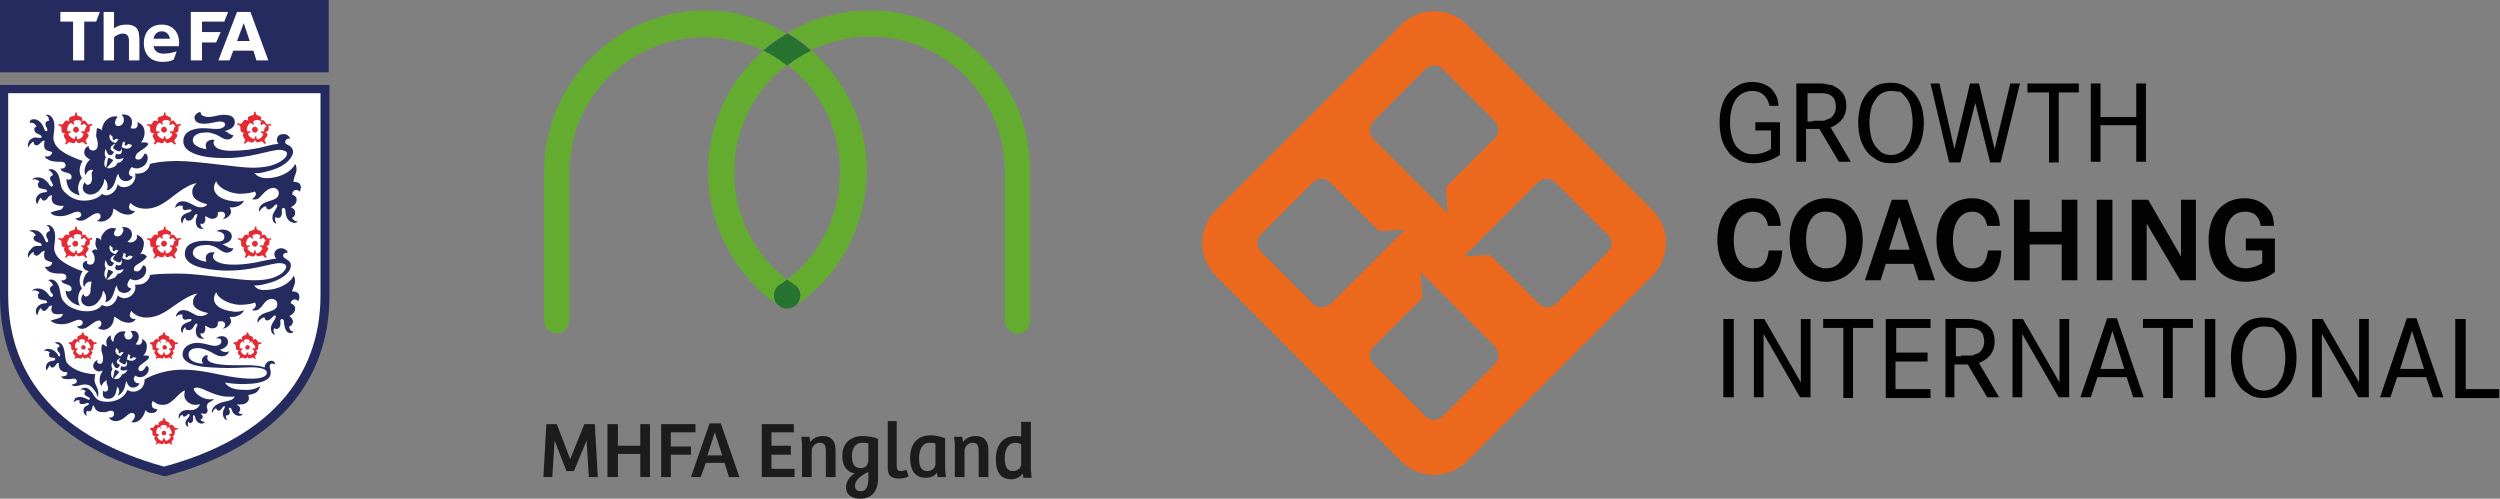 <?xml version="1.0" encoding="utf-8"?>
<!-- Generator: Adobe Illustrator 23.1.0, SVG Export Plug-In . SVG Version: 6.00 Build 0)  -->
<svg version="1.1" id="Layer_1" xmlns="http://www.w3.org/2000/svg" xmlns:xlink="http://www.w3.org/1999/xlink" x="0px" y="0px"
	 viewBox="0 0 335.4 66.9" style="enable-background:new 0 0 335.4 66.9;" xml:space="preserve">
<rect x="0" y="0" width="335.4" height="66.9" fill="#808080" stroke="none"/>
<style type="text/css">
	.st0{fill:#63AC30;}
	.st1{fill:#277431;}
	.st2{fill:#1C1C1C;}
	.st3{fill:#252B5F;}
	.st4{fill:#FFFFFF;}
	.st5{fill:#E62A34;}
	.st6{fill:#020203;}
	.st7{fill:#EC681C;}
</style>
<g>
	<path class="st0" d="M94.6,1.4C82.7,1.4,73,11.1,73,23v20c0,1,0.8,1.7,1.7,1.7h0c1,0,1.7-0.8,1.7-1.8V23.1c0-10,8.1-18.1,18.1-18.1
		c2.2,0,4.3,0.4,6.2,1.1c0.6,0.2,1.1,0.4,1.6,0.7c1-0.9,2-1.6,3.2-2.3c-0.5-0.3-1.1-0.6-1.6-0.9C101.2,2.2,98,1.4,94.6,1.4
		 M108.8,6.7c-1.1,0.5-2.2,1.2-3.2,2c0.3,0.3,0.7,0.5,1,0.8c3.8,3.3,6.1,8.2,6.1,13.6c0,5.7-2.6,11-7.1,14.4c0.3,0.2,0.6,0.5,1,0.7
		c0.8,0.5,1,1.6,0.5,2.4c-0.1,0.2-0.3,0.4-0.5,0.5c6-4,9.6-10.7,9.7-18V23c0-6-2.5-11.3-6.4-15.3C109.6,7.4,109.2,7.1,108.8,6.7
		 M104.6,41.1c0.1,0.1,0.2,0.1,0.3,0.2C104.9,41.3,104.8,41.2,104.6,41.1C104.7,41.2,104.6,41.2,104.6,41.1 M106.4,41.3
		c-0.2,0.1-0.5,0.2-0.8,0.2h0C105.9,41.5,106.2,41.4,106.4,41.3"/>
	<path class="st0" d="M116.7,1.4c-4,0-7.8,1.1-11,3c1.1,0.7,2.2,1.4,3.2,2.3c2.4-1.1,5-1.8,7.8-1.8c10,0,18.1,8.1,18.1,18.1V43
		c0,1,0.8,1.7,1.7,1.8h0c1,0,1.7-0.8,1.7-1.7V23C138.3,11.1,128.6,1.4,116.7,1.4 M102.5,6.7c-4.6,4-7.5,9.8-7.5,16.3v0.1
		c0,7.2,3.6,13.9,9.6,18c-0.2-0.1-0.3-0.3-0.5-0.5c-0.5-0.8-0.3-1.9,0.5-2.4c0.3-0.2,0.7-0.5,1-0.7c-4.5-3.4-7.1-8.7-7.1-14.4
		c0-5.9,2.8-11.1,7.1-14.4C104.7,7.9,103.6,7.3,102.5,6.7 M106.6,41.2C106.6,41.2,106.6,41.2,106.6,41.2c-0.1,0.1-0.2,0.1-0.2,0.1
		C106.5,41.3,106.6,41.2,106.6,41.2 M105,41.3c0.2,0.1,0.4,0.1,0.7,0.1h0C105.4,41.5,105.2,41.4,105,41.3"/>
	<path class="st1" d="M105.6,4.5c-1.1,0.7-2.2,1.4-3.2,2.3c1.1,0.5,2.2,1.2,3.2,2c1-0.8,2-1.4,3.2-2C107.8,5.9,106.8,5.1,105.6,4.5
		 M105.6,37.5c-0.3,0.2-0.6,0.5-1,0.7c-0.8,0.5-1,1.6-0.5,2.4c0.1,0.2,0.3,0.3,0.5,0.5c0,0,0,0,0,0c0.1,0.1,0.2,0.1,0.3,0.2
		c0.2,0.1,0.4,0.1,0.7,0.1c0.3,0,0.5-0.1,0.8-0.2c0.1,0,0.1-0.1,0.2-0.1c0,0,0,0,0,0c0.2-0.1,0.3-0.3,0.5-0.5
		c0.5-0.8,0.3-1.9-0.5-2.4C106.3,38,106,37.8,105.6,37.5"/>
	<polygon class="st2" points="78.4,56.9 79.8,56.9 80.2,64 79,64 78.7,59.1 78.7,59.1 77,63.2 76,63.2 74.4,59.1 74.4,59.1 74.1,64 
		72.9,64 73.3,56.9 74.7,56.9 76.5,61.6 76.5,61.6 	"/>
	<polygon class="st2" points="87.2,56.9 87.2,64 85.9,64 85.9,60.9 82.9,60.9 82.9,64 81.5,64 81.5,56.9 82.9,56.9 82.9,59.8 
		85.9,59.8 85.9,56.9 	"/>
	<polygon class="st2" points="93.3,56.9 93.3,58 90,58 90,59.9 92.7,59.9 92.7,61 90,61 90,64 88.7,64 88.7,56.9 	"/>
	<path class="st2" d="M94.9,61.1h2l-1-3.1h0L94.9,61.1z M92.7,64l2.5-7.2h1.5l2.5,7.2h-1.4l-0.6-1.9h-2.5L94,64H92.7z"/>
	<polygon class="st2" points="102.2,56.9 106.5,56.9 106.5,58 103.5,58 103.5,59.8 106.1,59.8 106.1,61 103.5,61 103.5,62.9 
		106.6,62.9 106.6,64 102.2,64 	"/>
	<g>
		<path class="st2" d="M107.6,64v-4.5l-0.1-0.9h1.1l0.1,0.7c0.4-0.5,0.9-0.8,1.7-0.8c1.1,0,1.7,0.6,1.7,1.9V64h-1.3v-3.4
			c0-0.7-0.1-1.2-0.8-1.2c-0.6,0-1.1,0.5-1.1,1.1V64H107.6z"/>
		<path class="st2" d="M115.5,65.9c0.8,0,1-0.8,1-1.9v-0.7c-1.2,0.6-1.8,1.2-1.8,1.9C114.7,65.7,115,65.9,115.5,65.9 M116.5,59.5
			c-0.2-0.1-0.5-0.1-0.8-0.1c-0.9,0-1.4,0.7-1.4,1.7c0,0.8,0.1,1.7,1.2,1.7c0.6,0,1-0.4,1-1.1V59.5z M113.5,65.4
			c0-0.8,0.5-1.5,1.2-1.9c-0.9-0.1-1.7-0.8-1.7-2.3c0-1.8,1.2-2.7,2.7-2.7c0.6,0,1.5,0.1,2.1,0.4V63c0,0.4,0,1,0,1.4
			c-0.1,1.6-0.9,2.5-2.4,2.5C114.2,66.9,113.5,66.3,113.5,65.4"/>
		<path class="st2" d="M120.3,56.6v5.7c0,0.7,0.1,0.9,0.6,0.9c0.2,0,0.5-0.1,0.7-0.2l0.3,0.9c-0.3,0.2-0.8,0.3-1.3,0.3
			c-1.5,0-1.5-0.9-1.5-1.7v-6H120.3z"/>
		<path class="st2" d="M125.5,59.5c-0.2-0.1-0.5-0.1-0.8-0.1c-1,0-1.4,1-1.4,2.1c0,0.9,0.2,1.7,1.1,1.7c0.7,0,1.1-0.5,1.1-0.9V59.5z
			 M126.8,63l0.1,1h-1.1l-0.1-0.6l0,0c-0.3,0.5-0.9,0.7-1.5,0.7c-1.5,0-2.1-1.1-2.1-2.6c0-1.9,0.9-3.1,2.8-3.1
			c0.4,0,1.1,0.1,1.9,0.4V63z"/>
		<path class="st2" d="M128.1,64v-4.5l-0.1-0.9h1.1l0.1,0.7c0.4-0.5,0.9-0.8,1.7-0.8c1.1,0,1.7,0.6,1.7,1.9V64h-1.3v-3.4
			c0-0.7-0.1-1.2-0.8-1.2c-0.6,0-1.1,0.5-1.1,1.1V64H128.1z"/>
		<path class="st2" d="M137,59.6c-0.2-0.1-0.5-0.2-0.8-0.2c-1,0-1.4,1-1.4,2c0,1,0.2,1.8,1.1,1.8c0.7,0,1.1-0.5,1.1-0.9V59.6z
			 M137,58.6v-2h1.3V63l0.1,1.1h-1.1l-0.1-0.6l0,0c-0.3,0.5-0.9,0.8-1.5,0.8c-1.7,0-2.1-1.3-2.1-2.7c0-1.8,0.9-3.1,2.6-3.1
			C136.5,58.5,136.7,58.5,137,58.6"/>
	</g>
</g>
<g>
	<rect x="0" class="st3" width="44.1" height="9.7"/>
	<polyline class="st4" points="8.1,1.6 8.1,2.9 9.8,2.9 9.8,8.1 11.3,8.1 11.3,2.9 12.9,2.9 13.4,1.6 8.1,1.6 	"/>
	<path class="st4" d="M15.3,3.8V1.6h-1.4v6.5h1.4V5c0.2-0.2,0.7-0.5,1.2-0.5c0.4,0,0.6,0.2,0.7,0.4c0.1,0.2,0.1,0.4,0.1,0.7v2.5h1.4
		V5.3c0-0.5-0.1-0.8-0.1-1c-0.2-0.7-0.8-1-1.6-1C16.2,3.3,15.7,3.5,15.3,3.8"/>
	<polyline class="st4" points="27.1,4.3 27.1,2.9 30.1,2.9 30.6,1.6 25.6,1.6 25.6,8.1 27.1,8.1 27.1,5.7 29,5.7 29.6,4.3 27.1,4.3 
			"/>
	<path class="st4" d="M20.6,5.2c0.1-0.6,0.5-1,1.1-1c0.6,0,1,0.4,1.1,1H20.6 M21.7,3.3c-1.5,0-2.4,1-2.4,2.5c0,1.5,0.9,2.5,2.5,2.5
		c0.7,0,1.1-0.1,1.5-0.3l0.4-1.1c-0.4,0.1-1,0.3-1.7,0.3c-0.9,0-1.3-0.4-1.4-1H24C24.2,4.5,23.3,3.3,21.7,3.3z"/>
	<path class="st4" d="M31.8,5.5l0.9-2.4h0l0.8,2.4H31.8 M33.6,1.6h-1.8l-2.5,6.5h1.5l0.5-1.3h2.7l0.4,1.3H36L33.6,1.6z"/>
	<path class="st3" d="M22,11.4H0v28.3c0,5.9,1.9,11,5.6,15.1c3.7,4.1,9.1,7.1,16.1,9l0.4,0.1l0.4-0.1c7-1.9,12.4-5,16.1-9
		c3.7-4.1,5.6-9.2,5.6-15.1V11.4H22z"/>
	<path class="st4" d="M22,12.5H1.1v27.1c0,11.3,7.2,19.2,20.9,23l0,0l0,0C35.7,58.9,43,50.9,43,39.6V12.5H22z"/>
	<path class="st3" d="M17.5,44.4c0.1,0,0.4,0,0.6,0c0.2,0.1,0.6,0.3,0.5,1c-0.1,0.4-0.4,0.8-0.4,0.8c0.2,0,0.6,0.2,0.8-0.2
		c0.2-0.3,0-0.5,0-0.5c0.2,0,0.7,0.3,0.7,0.9c0,1-0.5,1.3-0.5,1.3c0,0,0.3,0,0.5,0c0.2,0,0.3,0.1,0.3,0.2c-0.2,0.6-1.2,0.9-1.4,1.4
		c-0.1,0.3,0,0.4,0.2,0.5c0.5,0,0.7-0.5,0.8-0.7c0.2,0,0.5,0.2,0.3,0.7c-0.1,0.4-0.6,0.8-1.1,0.8c-0.4,0-0.6-0.2-0.6-0.2
		c-0.2,0.1-0.4,0.5-0.1,0.8c0.2,0.3,0.6,0.2,0.6,0.2c0,0.2-0.3,0.6-0.9,0.6C17.3,52,17,51.4,17,51.1c-0.2,0.3-0.2,0.8-0.4,1.2
		c-0.3,0.5-0.6,0.7-0.8,0.8c0.1-0.2,0.2-0.4,0.2-0.7c-0.1-0.5-0.3-0.5-0.3-0.5c0,0.2-0.1,0.7-0.3,1.1c-0.2,0.4-0.6,0.5-0.9,0.5
		c-0.4,0-0.7-0.2-0.7-0.6c0-0.2,0-0.4,0-0.5c0.1,0.1,0.3,0.2,0.5,0.1c0.1-0.1,0.2-0.1,0.2-0.4c0-0.2-0.1-0.5-0.2-0.7
		c0-0.2,0-0.4,0-0.4c-0.1,0-0.2,0.2-0.4,0.3c-0.2,0.3-0.3,0.5-0.3,0.5c-0.2-0.3-0.3-0.7-0.2-1.1c0-0.4,0.4-1,0.4-1s-0.4,0.2-0.7,0.1
		c-0.3-0.1-0.6-0.3-0.6-0.7c0-0.6,0.6-0.8,0.6-0.8c-0.1,0.2-0.1,0.5,0.3,0.5c0.3,0,0.4-0.2,0.4-0.5c0.1-0.5-0.1-0.8-0.2-1.3
		c0-0.2,0-0.5,0.1-0.8c0.1,0,0.2,0,0.3,0.1c0.1,0.1,0.3,0.2,0.3,0.2c0.1-0.3-0.2-0.6,0.1-1.1c0.1-0.3,0.5-0.4,0.5-0.4
		s-0.1,0.3,0,0.5c0.1,0.2,0.3,0.4,0.3,0.4c0-0.1,0.1-0.6,0.2-0.8c0.6-0.9,1.4-0.6,1.5-0.6c-0.3,0.2-0.3,0.8,0.1,1
		c0.5,0.2,0.7-0.2,0.8-0.4C17.8,44.7,17.5,44.4,17.5,44.4"/>
	<path class="st4" d="M17.9,47.9c-0.1,0.1-0.3,0.3-0.4,0.2c-0.1,0-0.1-0.2,0-0.4c-0.2-0.1-0.3-0.2-0.3-0.2S17.1,48,17,48.2
		c0.5,0.3,1,0.3,1.3-0.2C18.3,48,18.1,48,17.9,47.9"/>
	<path class="st4" d="M15.9,47c0,0.2,0,0.4,0.1,0.4c0.1,0,0.2-0.1,0.3-0.2c0.2,0.1,0.3,0.1,0.3,0.1s-0.3,0.3-0.4,0.5
		c-0.6-0.2-0.9-0.6-0.6-1.1C15.6,46.7,15.7,46.8,15.9,47"/>
	<path class="st4" d="M15.2,50.8c-0.2-0.1-0.3-0.4-0.3-0.6c0-0.4,0.1-0.5,0.2-0.7c-0.2-0.3-0.2-0.7,0-0.9c0.1,0.3,0.3,0.8,0.6,0.8
		c0.2,0,0.3-0.3,0.4-0.4c-0.1-0.1-0.1-0.1-0.3-0.2c-0.1-0.1-0.2-0.3-0.1-0.4c0.1-0.2,0.4-0.4,0.5-0.4c-0.1,0.1-0.3,0.4-0.2,0.5
		c0.2,0.2,0.5,0.3,0.7,0.4c0.2,0,0.3-0.5,0.3-0.5c0,0.1,0.1,0.4,0,0.6c-0.1,0.2-0.2,0.2-0.4,0.2c-0.1,0-0.2,0-0.3-0.1
		c-0.1,0.2-0.2,0.4-0.1,0.5c0.2,0.2,0.6,0.1,0.9,0c-0.1,0.3-0.4,0.6-0.7,0.6c-0.1,0.2-0.2,0.4-0.5,0.6
		C15.7,50.8,15.5,50.9,15.2,50.8"/>
	<path class="st3" d="M6.1,15.4c0.1,0,0.2,0,0.4,0c0.3,0.1,0.8,0.5,0.8,1.5c0,1-0.3,1.6,0,2.2c0.3,0.9,1.5,1.6,3,2.2
		c0.5,0.2,0.8,0.3,0.8,0.3c-0.1,0.1-0.3,0.4-0.4,1c-0.1,0.8,0.3,1.3,0.3,1.3c-0.1,0.1-0.4,0.4-0.5,1.1c-0.1,0.6,0.2,1.2,0.2,1.2
		c-0.1,0-0.9-0.2-1.3-0.7c-0.5-0.6-0.5-1.5-0.5-1.5c0.1,0.1,0.2,0.1,0.3,0.1c0.2,0,0.4-0.1,0.4-0.3c0-0.3,0-0.5-0.9-0.7
		c-0.5-0.1-0.6-0.5-0.6-0.5c0.3,0.1,0.7-0.1,0.7-0.4c0-0.3-0.2-0.5-0.7-0.5c-0.6,0-1.3,0-1.8-0.4C6.1,21.3,6,21,6,21
		c0.2,0,0.5,0,0.7-0.1c0.3-0.2,0.3-0.5,0.3-0.5c-0.3-0.1-0.9-0.2-1-0.5c-0.2-0.5,0-1,0-1c-0.1-0.1-0.2,0-0.4,0.1
		c-0.1,0.1-0.4,0.5-0.7,0.5c-0.4,0-0.4-0.5-0.4-0.5c-0.1,0-0.2,0.1-0.4,0.3c-0.2,0.2-0.3,0.5-0.3,0.5c-0.1-0.2-0.1-0.8,0.3-1.1
		c0.4-0.3,0.8-0.3,1.1-0.2c0.2,0,0.4,0,0.4-0.1c0-0.1-0.1-0.2-0.2-0.3c-0.3-0.1-0.8-0.3-0.8-0.7c0-0.4,0.3-0.4,0.3-0.4
		c0-0.1-0.1-0.2-0.3-0.4c-0.2-0.2-0.6-0.1-0.6-0.1C4,16,4.3,16,4.6,16c0.3,0,0.9,0.2,1.3,1.2C6,17.4,6,17.6,6.2,17.6
		c0.2,0,0.2-0.2,0.1-0.4c-0.1-0.2-0.2-0.3-0.2-0.6c0-0.4,0.5-0.4,0.5-0.4c0-0.1-0.1-0.3-0.1-0.5C6.4,15.6,6.1,15.4,6.1,15.4"/>
	<path class="st3" d="M8.2,28.1c0.4-0.3,0.3-0.5,0.3-0.5c-0.4,0.1-1.2-0.1-1.4-0.4c-0.3-0.5-0.1-1-0.1-1c-0.1,0-0.2,0-0.4,0.1
		c-0.1,0.1-0.3,0.5-0.6,0.6c-0.4,0.1-0.5-0.4-0.5-0.4c-0.1,0.1-0.2,0.2-0.3,0.4C5.1,27.1,5,27.4,5,27.4c-0.2-0.2-0.3-0.7,0-1.1
		c0.3-0.4,0.8-0.5,1-0.5c0.2,0,0.4-0.1,0.3-0.2c0-0.1-0.1-0.2-0.3-0.2c-0.4-0.1-0.9-0.1-0.9-0.5c-0.1-0.4,0.2-0.5,0.2-0.5
		c0,0-0.1-0.2-0.4-0.3c-0.3-0.1-0.6,0-0.6,0c0.1-0.2,0.5-0.3,0.7-0.3c0.3,0,0.9,0,1.5,0.8C6.7,24.9,6.8,25.1,7,25
		c0.2-0.1,0.1-0.3,0-0.4C7,24.4,6.8,24.3,6.7,24c0-0.4,0.4-0.5,0.4-0.5c0-0.1-0.1-0.3-0.2-0.4c-0.1-0.1-0.4-0.3-0.4-0.3
		c0.1-0.1,0.2-0.1,0.4-0.1c0.3,0,0.9,0.3,1.1,1.3c0.2,1,0.2,1.3,0.7,1.8c0.5,0.5,1.2,1,2.2,1.1c1.3,0.1,2.3-0.3,2.8-0.9
		c0.1,0.1,0.3,0.2,0.6,0.2c0.9-0.1,1.4-0.9,1.5-1.5c0.1,0.2,0.4,0.4,0.7,0.4c1.2,0.1,1.9-1.1,1.6-1.8c0.2,0,0.6,0,1-0.1
		c0.5-0.2,1-0.7,1-1.2c0.3-0.1,1.5-0.4,3.8-0.4c2.6,0,8.1,0.9,9.9,0.9c1.5,0,3.1-0.2,4.2-1.1c0.4-0.3,0.5-0.6,0.5-0.8
		c0-0.3-0.3-0.4-0.9-0.5c-1.5,0-4.1,1.2-7.8,1.1c-2.4,0-5.3-0.6-5.2-2.3c0-1.6,2.1-1.7,2.6-1.7c0.8,0,1.2,0.1,1.9,0.1
		c0.7,0,1.1-0.3,1.1-0.6c0-0.2-0.2-0.4-0.7-0.4c-0.5,0-1.3,0.3-2.1,0.3c-0.7,0-1.2-0.2-1.3-0.7c-0.1-0.7,0.8-0.9,0.8-0.9
		c0,0.1,0,0.5,0.5,0.6c0.8,0.3,1.7-0.2,2.6-0.2c0.6,0,1.5,0.1,1.5,1c0,0.9-1.1,1.1-1.4,1.2c0.2,0,0.4,0.1,0.6,0.3
		c0.4,0.3,0.6,0.2,0.6,0.2c0,0.2-0.3,0.7-0.9,0.6c-0.5,0-1.1-0.6-1.6-0.7c-0.5-0.2-0.9-0.3-1.5-0.2c-0.6,0-1.3,0.3-1.4,0.8
		c-0.3,1,1.4,1.4,1.8,1.4c-0.1-0.2-0.2-0.7,0.1-1c0.4-0.3,0.7-0.3,1-0.2c-0.2,0.2-0.2,0.4-0.1,0.6c0.1,0.2,0.4,1,3.2,0.8
		c2.4-0.1,3.7-0.6,4.7-0.8c0.6-0.1,0.8-0.1,0.8-0.1c-0.2-0.1-0.4-0.6-0.1-1c0.2-0.3,0.5-0.3,0.7-0.3c0.5-0.1,0.9,0.4,0.9,0.6
		c-0.2,0-0.5,0-0.6,0.3c-0.2,0.4,0.3,0.5,0.6,0.7c0.2,0.1,0.5,0.5,0.4,1C39,21.5,38,22.5,35.8,23c-0.7,0.2-1.3,0.3-1.7,0.2
		c0.3,0.3,0.7,0.7,1.7,0.7c1.5,0,3.2-0.7,3.8-1.9c0.1,0.1,0.3,0.6,0.1,1.2c-0.4,1-0.3,1.2-0.3,1.2c0.1,0,0.4,0,0.6,0.1
		c0.6,0.3,0.3,1.1,0.2,1.2c-0.1-0.1-0.3-0.3-0.6-0.2c-0.4,0.1-0.4,0.6-0.4,0.6c0.3,0.1,0.6,0.3,0.6,0.7c0,0.7-0.8,1-0.8,1
		s0.6,0.2,0.6,0.7c0,0.6-0.4,0.7-0.4,0.7c0,0.1,0.1,0.3,0.2,0.3c0.2,0.2,0.5,0.2,0.5,0.2c0,0.1-0.1,0.2-0.5,0.2
		c-0.4-0.1-1-0.3-1.1-1.5c0-0.5-0.2-0.5-0.3-0.5c-0.1,0-0.2,0.1-0.2,0.3c0,0.2,0.1,0.5-0.1,0.8c-0.1,0.3-0.6,0.3-0.7,0.1
		c-0.1,0.1-0.1,0.2-0.1,0.4c0,0.2,0.2,0.5,0.2,0.5c-0.3,0-0.7-0.4-0.5-1.2c0.1-0.3,0.4-0.7,0.5-0.9c0.1-0.2,0.1-0.4,0.1-0.4
		c-0.1-0.1-0.2-0.1-0.3,0c-0.1,0.1-0.4,0.5-0.8,0.6c-0.4,0-0.4-0.4-0.4-0.4c-0.2,0-0.3,0-0.5,0.2c-0.3,0.2-0.4,0.5-0.4,0.5
		c-0.1,0-0.2-0.8,0.7-1.2c0.9-0.4,1.9-0.4,1.9-1.3c0-0.4-0.3-0.7-0.8-0.7c-0.9,0.1-1.4,1-1.9,1.4c-0.5,0.3-0.9,0.1-0.9,0.1
		c0.2-0.1,0.4-0.3,0.5-0.5c0.1-0.3-0.1-0.5-0.1-0.5c-0.3,0.1-1,0.3-2.1,0.3c-1.4-0.1-2.8-0.8-3.1-1.7c-0.1,0.2-0.3,0.5-0.3,0.9
		c0,0.7,0.7,1.6,2.6,1.8c0.7,0.1,1.3,0,1.4-0.1c0,0.2-0.3,0.6-0.9,0.8c-0.5,0.2-1,0.1-1,0.1c0.1,0.1,0.2,0.5,0.2,0.7
		c-0.2,0.7-1,0.9-1.1,0.9c0.1-0.1,0.3-0.3,0.3-0.5c0-0.4-0.3-0.5-0.5-0.5c-0.4,0-0.5,0.1-0.5,0.1c0.1,0.2,0,0.7-0.4,0.8
		c-0.6,0.2-0.9-0.2-1.3-0.3c0,0.1,0.1,0.5,0,0.7c-0.1,0.3-0.3,0.4-0.6,0.3c0,0.2,0,0.3,0.1,0.4c0.1,0.2,0.4,0.3,0.4,0.3
		c-0.3,0-1,0.1-1.1-0.7c-0.1-0.3,0-0.7,0.1-0.9c0.1-0.2,0.1-0.3,0-0.4c-0.1,0-0.2,0.1-0.3,0.2c-0.1,0.2-0.3,0.7-0.8,0.7
		c-0.5,0-0.4-0.4-0.4-0.4c-0.1,0-0.2,0.1-0.3,0.3c-0.1,0.2-0.1,0.5-0.1,0.5c-0.1-0.1-0.3-0.3-0.2-0.7c0.1-0.5,0.7-0.7,1-0.8
		c0.3-0.1,0.4-0.2,0.4-0.3c0-0.1-0.1-0.1-0.3-0.1c-0.3,0-0.6,0.2-0.8,0c-0.1-0.1-0.1-0.3-0.1-0.5c-0.2,0-0.2,0-0.5,0
		c-0.3,0.1-0.5,0.3-0.5,0.3c0-0.2,0.2-0.9,1-0.9c0.9,0,1.5,0.7,2.2,0.8c0.9,0.1,1.1-0.4,1.1-0.4c-0.3-0.1-1.9-0.4-2-1.5
		c-0.1-0.9,0.6-1.3,0.6-1.3c-0.5,0-1.1,0.3-1.9,0.8c-1.7,1.1-2.9,2.6-5,2.6c-1.4,0-2-0.8-2-0.8c0,0.1-0.2,0.3-0.2,0.6
		c0.1,0.6,0.8,0.5,0.8,0.5c0,0.1-0.3,0.5-1,0.5c-1.1-0.1-1.3-0.6-1.9-0.8c0,0.3-0.1,1-0.7,1.4c-0.7,0.5-1.3,0.3-1.5,0.2
		c0.3-0.1,0.5-0.3,0.5-0.6c0-0.2-0.1-0.4-0.4-0.4c-0.7,0-1.4,0.9-2.1,1c-0.6,0.1-0.9-0.3-0.9-0.3c0.2,0,0.8-0.1,0.8-0.5
		c0-0.3-0.3-0.4-0.5-0.4c-0.6,0-1.2,0.6-2.3,0.6c-1.2,0-1.3-0.5-1.3-0.5C7.6,28.2,8.1,28.2,8.2,28.1"/>
	<path class="st3" d="M16.3,30.5c0.1,0,0.4-0.1,0.6,0c0.2,0,0.9,0.3,0.8,1.1c-0.1,0.5-0.6,0.8-0.6,0.8c0.4,0.3,1,0,1.2-0.3
		c0.2-0.4,0-0.6,0-0.6c0.2,0,1.1,0.4,1,1.3c-0.1,0.9-0.5,1.3-0.5,1.3c0,0,0.3-0.1,0.5,0c0.2,0.1,0.3,0.2,0.4,0.3
		c-0.3,0.7-1.5,1-1.7,1.5c-0.1,0.3,0,0.5,0.3,0.5c0.5,0.1,0.8-0.6,0.9-0.8c0.2,0,0.5,0.2,0.4,0.8c-0.1,0.7-0.7,1.1-1.4,1.2
		c-0.5,0-0.7-0.2-0.7-0.2c-0.1,0.1-0.3,0.3-0.4,0.7c-0.1,0.5,0.5,0.6,0.5,0.6c0,0.2-0.4,0.6-0.9,0.6c-0.9,0-1-0.7-1-1
		c-0.3,0.3-0.3,0.7-0.5,1.2c-0.4,1-0.9,1-1.1,1c0.1-0.2,0.2-0.4,0.1-0.8c-0.1-0.5-0.4-0.7-0.4-0.7c0,0.2-0.1,0.8-0.5,1.3
		c-0.4,0.6-0.9,0.8-1.5,0.8c-0.6-0.1-0.9-0.5-0.9-0.9c0-0.5,0.3-0.8,0.3-0.8c0,0.2,0.1,0.3,0.3,0.4c0.2,0,0.5-0.2,0.6-0.5
		c0.1-0.4,0-0.5,0.1-0.9c0-0.3,0.1-0.6,0.1-0.6c-0.1,0-0.3-0.1-0.6,0.1c-0.3,0.2-0.4,0.6-0.4,0.6c-0.2-0.3-0.2-0.8,0-1.3
		c0.2-0.5,0.5-0.7,0.6-0.8c-0.3-0.1-0.8-0.3-0.8-0.8c0-0.6,0.6-0.6,0.6-0.6c-0.1,0.3,0,0.5,0.4,0.5c0.4,0,0.6-0.3,0.6-0.8
		c0-0.4-0.2-0.8-0.4-1c0,0,0.2-0.1,0.3-0.2c0.2-0.1,0.3,0,0.5,0c0,0-0.3-0.4-0.3-0.8c0-0.3,0.1-0.6,0.1-0.8c0.1,0,0.3,0.1,0.4,0.1
		c0.2,0.1,0.3,0.3,0.3,0.3c-0.1-0.3,0-0.7,0.2-0.9c0.7-1.1,1.7-0.8,1.8-0.7c-0.3,0.3-0.5,0.9,0,1c0.5,0.1,0.8-0.3,0.9-0.6
		C16.7,30.6,16.3,30.5,16.3,30.5"/>
	<path class="st4" d="M17.3,34.3c-0.1,0.1-0.3,0.3-0.4,0.2c-0.1,0-0.1-0.3,0-0.4c-0.2-0.1-0.3-0.2-0.3-0.2s-0.1,0.5-0.2,0.7
		c0.6,0.4,1.2,0.3,1.4-0.2C17.7,34.3,17.5,34.3,17.3,34.3"/>
	<path class="st4" d="M15.1,33.2c0,0.2,0,0.4,0.1,0.5c0.1,0,0.3-0.1,0.4-0.2c0.2,0.1,0.3,0.1,0.3,0.1s-0.3,0.4-0.4,0.5
		c-0.7-0.2-1-0.7-0.7-1.3C14.7,32.9,14.9,33.1,15.1,33.2"/>
	<path class="st4" d="M14.3,37.5C14.1,37.3,14,37,14,36.8c0-0.4,0.1-0.5,0.2-0.8c-0.2-0.3-0.2-0.8,0-1.1c0.1,0.4,0.3,0.9,0.7,0.8
		c0.2,0,0.3-0.3,0.4-0.4c-0.1-0.1-0.2-0.1-0.3-0.2c-0.2-0.1-0.2-0.3-0.1-0.5c0.1-0.2,0.4-0.4,0.6-0.4c-0.1,0.1-0.4,0.4-0.3,0.6
		c0.2,0.2,0.6,0.4,0.8,0.4c0.3,0,0.3-0.5,0.3-0.5c0,0.1,0.1,0.4,0,0.7c-0.1,0.2-0.2,0.2-0.4,0.2c-0.1,0-0.2,0-0.3-0.1
		c-0.1,0.2-0.2,0.4-0.1,0.6c0.2,0.3,0.7,0.1,1.1,0c-0.1,0.3-0.5,0.7-0.8,0.6c-0.1,0.2-0.2,0.4-0.5,0.6
		C14.9,37.4,14.6,37.6,14.3,37.5"/>
	<path class="st3" d="M6.2,30.2c0.1,0,0.2,0,0.4,0c0.3,0.1,0.8,0.5,0.8,1.5c0,1-0.3,1.6,0,2.2c0.3,0.9,1.5,1.6,2.9,2.2
		c0.5,0.2,0.8,0.3,0.8,0.3c-0.1,0.1-0.3,0.4-0.4,1c-0.1,0.8,0.3,1.3,0.3,1.3c-0.1,0.1-0.4,0.4-0.5,1.1c-0.1,0.6,0.2,1.2,0.2,1.2
		c-0.1,0-0.9-0.2-1.3-0.7C8.8,39.8,8.8,39,8.8,39C8.9,39,9,39.1,9.2,39.1c0.2,0,0.4-0.1,0.4-0.3c0-0.3-0.1-0.5-0.8-0.7
		c-0.5-0.1-0.6-0.5-0.6-0.5c0.3,0.1,0.7-0.1,0.7-0.4c0-0.3-0.2-0.5-0.7-0.5c-0.6,0-1.3,0-1.8-0.4C6.2,36.1,6,35.8,6,35.8
		c0.2,0,0.5,0,0.7-0.1C7,35.5,7,35.2,7,35.2c-0.3-0.1-0.8-0.2-1-0.5c-0.2-0.5,0-1,0-1c-0.1-0.1-0.2,0-0.4,0.1
		c-0.1,0.1-0.4,0.5-0.7,0.5c-0.4,0-0.4-0.5-0.4-0.5c-0.1,0-0.2,0.1-0.4,0.3c-0.2,0.2-0.3,0.5-0.3,0.5c-0.1-0.2-0.1-0.8,0.3-1.1
		C4.5,32.9,5,33,5.2,33c0.2,0,0.4,0,0.4-0.1c0-0.1-0.1-0.2-0.2-0.3C5,32.5,4.5,32.3,4.5,32c0-0.4,0.3-0.4,0.3-0.4
		c0-0.1-0.1-0.2-0.3-0.4C4.2,31,3.9,31,3.9,31c0.2-0.1,0.5-0.2,0.8-0.1c0.3,0,0.9,0.2,1.3,1.2c0.1,0.2,0.2,0.5,0.3,0.4
		c0.2,0,0.2-0.2,0.1-0.4c-0.1-0.2-0.2-0.3-0.2-0.6C6.3,31,6.7,31,6.7,31c0-0.1-0.1-0.3-0.1-0.5C6.5,30.4,6.2,30.2,6.2,30.2"/>
	<path class="st3" d="M8.1,42.6c0.4-0.3,0.3-0.5,0.3-0.5c-0.6,0.1-1,0.1-1.3-0.1C6.7,41.6,7,41,7,41c-0.1,0-0.3,0-0.4,0.1
		c-0.1,0.1-0.3,0.5-0.6,0.6c-0.4,0.1-0.5-0.4-0.5-0.4c-0.1,0.1-0.2,0.2-0.3,0.4C5.1,42,5,42.3,5,42.3c-0.2-0.2-0.3-0.7,0-1.1
		c0.3-0.4,0.8-0.5,1-0.5c0.2,0,0.4-0.1,0.3-0.2c0-0.1-0.1-0.2-0.3-0.2c-0.4-0.1-0.9-0.1-0.9-0.5c-0.1-0.4,0.2-0.5,0.2-0.5
		c0,0-0.1-0.2-0.4-0.3c-0.3-0.1-0.6,0-0.6,0c0.1-0.2,0.5-0.3,0.7-0.3c0.3,0,0.9,0,1.5,0.8c0.1,0.2,0.3,0.4,0.5,0.3
		c0.2-0.1,0.1-0.3,0-0.4c-0.1-0.1-0.3-0.3-0.3-0.6c0-0.4,0.4-0.5,0.4-0.5c0-0.1-0.1-0.3-0.2-0.4c-0.1-0.1-0.4-0.3-0.4-0.3
		c0.1-0.1,0.2-0.1,0.4-0.1c0.3,0,0.9,0.3,1.1,1.3c0.2,1,0.2,1.3,0.7,1.8c0.4,0.5,1.2,0.9,2.2,1.1c1.3,0.2,2.3-0.1,2.8-0.8
		c0.1,0.1,0.4,0.2,0.7,0.2c0.9-0.1,1.3-1,1.4-1.5c0.1,0.2,0.4,0.3,0.7,0.4c1.2,0.1,1.9-1.1,1.6-1.8c0.2,0,0.6,0,1-0.1
		c0.5-0.2,1-0.7,1-1.2c0.4-0.1,1.6-0.2,3.9-0.2c2.6,0,8.1,0.9,9.9,0.9c1.4,0,2.8-0.1,4-1c0.3-0.3,0.5-0.6,0.5-0.8
		c0-0.3-0.3-0.5-0.9-0.5c-1.2,0-3.7,1.1-7.5,1c-2.4-0.1-5.3-0.6-5.2-2.3c0-1.6,2.1-1.7,2.6-1.7c0.8,0,1.2,0.1,1.9,0.1
		c0.7,0,0.8-0.4,0.8-0.6c0-0.2,0-0.5-0.6-0.7C29.2,31,29,31,29,31s0.4-0.2,0.8-0.2c0.7,0,1.3,0.3,1.3,0.9c0,0.8-1,1-1.3,1.1
		c0.2,0,0.5,0.2,0.7,0.3c0.4,0.3,0.8,0.2,0.8,0.2c0,0.2-0.3,0.6-0.9,0.6c-0.5,0-1.1-0.6-1.6-0.8c-0.5-0.2-0.9-0.3-1.5-0.2
		c-0.6,0-1.3,0.3-1.4,0.8c-0.3,1,1.4,1.4,1.8,1.4c-0.1-0.2-0.2-0.7,0.1-1c0.3-0.3,0.8-0.3,1-0.2c-0.2,0.2-0.3,0.5-0.2,0.7
		c0.1,0.2,0.5,1,3.2,0.9c2.2-0.1,3.3-0.5,4.5-0.7c0.5-0.1,0.8-0.1,0.8-0.1c-0.2-0.1-0.5-0.7-0.1-1.1c0.2-0.2,0.5-0.3,0.7-0.3
		c0.4,0,0.9,0.3,0.9,0.6c-0.3,0-0.6,0.1-0.6,0.3c-0.1,0.4,0.4,0.5,0.6,0.7c0.2,0.1,0.5,0.4,0.4,0.9c-0.1,0.8-1.2,1.8-3.4,2.3
		c-0.7,0.2-1.2,0.2-1.5,0.2c0.1,0.2,0.6,0.7,1.5,0.6c1.5,0,3.2-0.7,3.8-1.9c0.1,0.1,0.3,0.6,0.1,1.2c-0.4,1-0.3,0.9-0.3,0.9
		c0.1,0,0.4,0,0.6,0.1c0.6,0.3,0.3,1.1,0.2,1.2c-0.1-0.1-0.3-0.3-0.6-0.2c-0.4,0.1-0.4,0.5-0.4,0.5c0.3,0.1,0.6,0.3,0.6,0.7
		c0,0.7-0.8,1-0.8,1s0.4,0.2,0.5,0.7c0,0.6-0.5,0.7-0.5,0.7c0,0.1,0,0.2,0.1,0.4c0.1,0.2,0.4,0.3,0.5,0.3c0,0-0.1,0.2-0.5,0.2
		c-0.4-0.1-0.7-0.4-0.8-1.4c0-0.5-0.2-0.5-0.3-0.5c-0.1,0-0.2,0.1-0.2,0.3c0,0.2,0.1,0.5-0.1,0.8c-0.2,0.3-0.6,0.3-0.7,0.1
		c-0.1,0.2-0.1,0.2-0.1,0.4c0,0.2,0.2,0.5,0.2,0.5c-0.3,0-0.7-0.4-0.5-1.2c0.1-0.3,0.4-0.7,0.5-0.9c0.1-0.2,0.1-0.4,0.1-0.4
		c-0.1-0.1-0.2-0.1-0.3,0c-0.1,0.1-0.4,0.5-0.8,0.6c-0.4,0-0.4-0.4-0.4-0.4c-0.2,0-0.3,0-0.5,0.2c-0.3,0.2-0.4,0.5-0.4,0.5
		c-0.1,0-0.2-0.8,0.7-1.2c0.9-0.4,1.9-0.4,1.9-1.3c0-0.4-0.3-0.7-0.8-0.7c-0.9,0.1-1.1,1-1.7,1.4c-0.5,0.3-0.9,0.1-0.9,0.1
		c0.2-0.1,0.4-0.3,0.5-0.5c0.1-0.3-0.1-0.5-0.1-0.5c-0.3,0.1-1,0.3-2.1,0.3c-1.4-0.1-2.8-0.8-3.1-1.7c-0.1,0.2-0.3,0.5-0.3,0.9
		c0,0.7,0.7,1.5,2.6,1.7c0.6,0.1,1.3-0.1,1.4-0.2c0,0.2-0.3,0.6-0.9,0.8c-0.5,0.2-1,0.1-1,0.1c0.1,0.1,0.2,0.5,0.2,0.7
		c-0.2,0.7-1,0.9-1.1,0.9c0.1-0.1,0.3-0.3,0.3-0.5c0-0.4-0.3-0.5-0.5-0.5c-0.4,0-0.5,0.1-0.5,0.1c0.1,0.2,0,0.7-0.4,0.8
		c-0.6,0.2-0.9-0.2-1.3-0.3c0,0.1,0.1,0.5,0,0.7c-0.1,0.3-0.3,0.4-0.6,0.3c0,0.2,0,0.3,0.1,0.4c0.1,0.2,0.4,0.3,0.4,0.3
		c-0.2,0.1-1,0.1-1.1-0.7c-0.1-0.3,0-0.7,0.1-0.9c0.1-0.2,0.1-0.3,0-0.4c-0.1,0-0.2,0.1-0.3,0.2c-0.1,0.2-0.3,0.7-0.8,0.7
		c-0.5,0-0.4-0.4-0.4-0.4c-0.1,0-0.2,0.1-0.3,0.3c-0.1,0.2-0.1,0.5-0.1,0.5c-0.1-0.1-0.3-0.3-0.2-0.7c0.1-0.5,0.7-0.7,1-0.8
		c0.3-0.1,0.4-0.2,0.4-0.3c0-0.1-0.1-0.1-0.3-0.1c-0.3,0-0.6,0.2-0.8,0c-0.1-0.1-0.2-0.4-0.1-0.6c-0.2,0-0.2,0-0.4,0
		c-0.3,0.1-0.5,0.3-0.5,0.3c0-0.2,0.2-0.9,1-0.9c0.9,0,1.5,0.8,2.2,0.8c0.9,0,1.1-0.4,1.1-0.4c-0.4-0.1-1.9-0.4-2-1.3
		c-0.1-0.9,0.6-1.3,0.6-1.3c-0.4,0-1.1,0.3-1.9,0.8c-1.7,1-2.9,2.4-5,2.4c-1.4,0-2-0.9-2-0.9c0,0.1-0.2,0.3-0.2,0.6
		c0.1,0.6,0.8,0.5,0.8,0.5c0,0.1-0.3,0.5-1,0.5c-1.1-0.1-1.3-0.6-1.9-0.8c0,0.3-0.1,1.1-0.7,1.5c-0.7,0.5-1.3,0.1-1.5,0
		c0.3-0.1,0.5-0.3,0.5-0.6c0-0.2-0.1-0.4-0.3-0.4c-0.7,0-1.4,1-2.1,1.1c-0.6,0.1-0.9-0.3-0.9-0.3c0.2,0,0.8-0.1,0.8-0.5
		c0-0.3-0.3-0.4-0.5-0.4c-0.6,0-1.2,0.6-2.3,0.6c-1.2,0-1.5-0.5-1.5-0.5C7.5,42.8,7.9,42.7,8.1,42.6"/>
	<path class="st3" d="M12.8,51.5c-0.2-0.4-0.1-1,0-1.3c0,0-0.5,0-1-0.1c-1.3-0.2-2.3-0.8-2.8-1.4c-0.3-0.4-0.2-1-0.4-1.8
		c-0.2-0.8-0.6-1-0.9-1c-0.2,0-0.3,0-0.3,0.1c0,0,0.2,0.1,0.4,0.2C7.9,46.2,8,46.4,8,46.5c0,0-0.4,0.1-0.3,0.4
		c0,0.3,0.2,0.3,0.3,0.5c0.1,0.1,0.1,0.3,0,0.4c-0.1,0.1-0.2-0.1-0.3-0.3c-0.4-0.6-1-0.7-1.2-0.7c-0.3,0-0.5,0.1-0.6,0.3
		c0,0,0.3-0.1,0.5,0c0.2,0.1,0.3,0.2,0.3,0.2c0,0-0.2,0.1-0.1,0.4C6.5,47.9,6.9,48,7.2,48c0.2,0,0.2,0.1,0.2,0.2
		c0,0.1-0.1,0.2-0.3,0.2c-0.2,0-0.6,0.1-0.8,0.4c-0.2,0.3-0.2,0.8,0,0.9c0,0,0-0.2,0.2-0.4C6.6,49.1,6.6,49,6.7,49
		c0,0,0.1,0.4,0.4,0.3c0.3-0.1,0.4-0.4,0.5-0.5c0.1-0.1,0.2-0.1,0.3-0.1c0,0-0.1,0.5,0.2,0.9c0.2,0.2,0.5,0.4,0.9,0.3
		c0,0,0.1,0.4-0.2,0.5c-0.2,0.1-0.4,0.1-0.6,0.1c0,0,0.1,0.2,0.3,0.3c0.4,0.1,0.9,0.1,1.3,0c0.4,0,0.5,0.1,0.5,0.4
		c0,0.3-0.7,0.4-0.7,0.4c0.1,0.1,0.2,0.2,0.5,0.2c0.5,0,0.9-0.3,1.5-0.2c0.6,0,1.1,0.8,1.3,1.1c0.1,0.2,0.2,0.6,0.2,0.6
		C13.3,52.8,13.2,52.3,12.8,51.5"/>
	<path class="st3" d="M14.1,53.9c-1.3-0.1-1.4-0.8-1.8-1.3c-0.5-0.7-1-0.6-1.3-0.5c-0.1,0.1-0.2,0.1-0.2,0.2c0,0,0.3-0.1,0.4,0
		c0.1,0,0.2,0.1,0.3,0.2c0,0-0.3,0.2-0.1,0.5c0.1,0.1,0.3,0.2,0.5,0.3c0.2,0.1,0.2,0.2,0.1,0.3c-0.1,0.1-0.2,0-0.4-0.1
		c-0.8-0.4-1.2-0.2-1.5-0.1C10,53.6,9.9,53.8,9.9,54c0,0,0.2-0.2,0.4-0.3c0.2,0,0.3,0,0.4,0c0,0-0.1,0.2,0,0.4
		c0.2,0.2,0.6,0.1,0.9,0c0.1-0.1,0.3,0,0.3,0c0.1,0.1,0,0.2-0.2,0.3c-0.2,0.1-0.5,0.2-0.5,0.7c0,0.4,0.3,0.7,0.5,0.7
		c0,0-0.2-0.1-0.1-0.4c0-0.2,0-0.2,0.1-0.3c0,0,0.3,0.2,0.5,0c0.1-0.1,0.2-0.4,0.2-0.5c0-0.1,0.1-0.2,0.2-0.2c0,0,0.1,0.6,0.6,0.8
		c0.3,0.1,0.5,0.1,0.8,0.1c0.3,0,0.6-0.2,0.9-0.2c0.4,0,0.4,0.3,0.4,0.5c0,0.3-0.4,0.5-0.7,0.4c0,0,0.2,0.5,1,0.5
		c1.1-0.1,1.5-1.1,2.1-1.1c0.2,0,0.4,0.1,0.4,0.4c0,0.3-0.3,0.7-0.5,0.8c0.1,0.1,0.8,0.2,1.4-0.5c0.4-0.5,0.5-1,0.5-1.1
		c0,0,0.3,0.5,0.9,0.4c0.6,0,0.7-0.4,0.7-0.5c0,0-0.6,0-0.7-0.4c-0.1-0.3,0-0.6,0.1-0.7c0.2,0.1,0.6,0.6,1.5,0.5
		c1.1,0,2.1-1.8,2.8-1.9c0,0-0.2,0.8,0.1,1.2c0.5,0.8,1.5,0.8,1.9,0.6c0,0,0,0.4-0.6,0.7c-0.5,0.3-1.2-0.1-1.8,0.3
		c-0.6,0.4-0.4,0.9-0.4,1c0,0,0.1-0.2,0.2-0.4c0.1-0.1,0.2-0.1,0.3-0.2c0,0.2,0.1,0.3,0.2,0.3c0.2,0,0.4-0.2,0.5-0.3
		c0.1-0.1,0.2-0.1,0.2,0c0.1,0.1,0,0.2-0.1,0.4c-0.2,0.2-0.5,0.6-0.4,0.9c0.1,0.3,0.3,0.3,0.4,0.4c0,0-0.1-0.2-0.1-0.4
		c0-0.2,0-0.3,0.1-0.3c0,0,0.1,0.3,0.4,0.1c0.3-0.2,0.2-0.6,0.2-0.8c0-0.1,0-0.2,0.1-0.2c0.1,0,0.1,0.1,0.2,0.3
		c0,0.2,0.1,0.4,0.3,0.6c0.4,0.4,0.9,0.2,1,0c0,0-0.2,0-0.4-0.1c-0.1-0.1-0.2-0.1-0.2-0.2c0.2-0.1,0.3-0.2,0.3-0.4
		c0-0.2-0.2-0.3-0.3-0.4c0.3-0.1,0.7,0.2,0.9-0.2c0.2-0.4-0.2-0.6,0-1c0.1-0.3,0.3-0.3,0.6-0.5c0.3-0.2,0.3-0.3,0.3-0.3
		c-0.2,0.1-1,0.2-1.8-0.3c-0.8-0.5-0.9-0.9-0.9-1.1c0.2-0.1,0.5-0.2,1.2,0.1c0.7,0.3,1.5,0.7,2.4,0.9c0.8,0.2,1.9,0.1,1.9,0.1
		c-0.1,0.2-0.3,0.4-0.6,0.5c-0.6,0.2-1.3,0.2-2,0.7c-0.6,0.5-0.5,1-0.4,1c0,0,0-0.2,0.2-0.4c0.1-0.2,0.2-0.2,0.3-0.2
		c0,0,0.1,0.3,0.4,0.3c0.3-0.1,0.4-0.4,0.5-0.5c0.1-0.1,0.2-0.1,0.2-0.1c0.1,0,0.1,0.1,0,0.3c-0.1,0.1-0.2,0.5-0.2,0.7
		c0,0.6,0.4,0.9,0.6,0.8c0,0-0.2-0.2-0.2-0.3c0-0.2,0-0.2,0-0.3c0.1,0.1,0.4,0,0.5-0.2c0.1-0.3,0-0.5-0.1-0.6c0-0.1,0-0.2,0.1-0.2
		c0.1,0,0.2,0,0.3,0.3c0.2,0.7,0.8,0.8,1.1,0.8c0.3-0.1,0.4-0.3,0.4-0.3c0,0-0.2,0.1-0.4,0c-0.1,0-0.2-0.1-0.2-0.2
		c0,0,0.3-0.1,0.2-0.6c-0.1-0.3-0.5-0.4-0.5-0.4c0.4-0.1,1.1,0.1,1.5-0.4c0.3-0.3,0.2-0.7,0.1-0.9c0,0,0.6-0.1,1-0.3
		c0.5-0.3,0.6-0.9,0.6-0.9c-0.2,0.1-0.8,0.6-2.2,0.5c-2.2,0-2.5-1-2.5-1c0.2,0.1,2,0.3,3,0.2c1.1,0,3-0.3,3.1-1.3
		c0.1-0.6-0.2-0.8-0.1-1.2c0-0.1,0.2-0.3,0.4-0.2c0.2,0,0.3,0.1,0.3,0.1c0-0.1,0-0.5-0.5-0.5c-0.7,0-0.9,0.7-0.9,0.9
		c-1.1-0.4-2.7-0.3-4-0.3c-1.1,0-3.3-0.1-3.6-0.7c-0.2-0.3,0-0.6,0-0.6c-0.2-0.1-0.5,0-0.7,0.3c-0.2,0.3-0.1,0.7,0.1,0.8
		c-0.2,0-2-0.1-2-1.2c0-0.9,1-0.9,1.3-0.9c0.3,0,1,0.1,2,0.7c0.3,0.2,0.8,0.4,1.1,0.4c0.8,0,1-0.5,1-0.7c-0.2,0.1-0.3,0.2-0.6,0.1
		c-0.3,0-0.6-0.3-0.6-0.3c0.3,0,1.1-0.4,1.1-1c0-0.6-0.5-0.8-0.8-0.8c-0.5,0-0.7,0.2-0.8,0.3c0.2,0,0.7-0.1,0.7,0.4
		c0,0.5-0.6,0.6-1,0.6C28,46.3,27.3,46,26.4,46c-0.7,0-1.8,0.4-1.9,1.4c-0.1,1,1,1.8,4,1.9c2.9,0.2,4.7-0.1,5.9,0
		c0.9,0.1,1.4,0.3,1.4,0.7c0,0.6-1,0.8-1.9,0.8c-3.4,0-5.6-1.1-9-1.2c-2.4-0.1-4.5,0.7-5.5,1.3c0,0.2,0,1-0.7,1.4
		c-0.8,0.5-1.5,0.1-1.6,0C16.8,53.2,15.7,54,14.1,53.9"/>
	<path class="st3" d="M15.1,51l0.9-1.1c0,0-0.1-0.1-0.3-0.2c-0.2-0.1-0.3-0.1-0.3-0.1L15.1,51"/>
	<path class="st3" d="M14.2,37.7l1-1.2c0,0-0.1-0.1-0.3-0.2c-0.2-0.1-0.4-0.1-0.4-0.1L14.2,37.7"/>
	<path class="st5" d="M22.4,17.4c0,0.2-0.2,0.4-0.4,0.4c-0.2,0-0.4-0.2-0.4-0.4c0-0.2,0.2-0.4,0.4-0.4C22.2,17,22.4,17.2,22.4,17.4"
		/>
	<path class="st5" d="M23.2,17.6c-0.1,0.1-0.3,0-0.4,0l0,0.1l0,0.1c0.1,0,0.3,0.1,0.3,0.2c0,0.2-0.3,0.5-0.3,0.5
		c0,0-0.3,0.2-0.5,0.2c-0.1-0.1-0.1-0.3-0.1-0.4l-0.1,0l-0.1,0c0,0.1,0,0.3-0.1,0.3c-0.2,0.1-0.5-0.2-0.5-0.2c0,0-0.3-0.2-0.3-0.4
		c0-0.2,0.2-0.2,0.3-0.2l0-0.1l0-0.1c-0.1,0-0.3,0.1-0.4,0c-0.2-0.2,0-0.6,0-0.6c0,0,0.1-0.4,0.4-0.5c0.2,0,0.3,0.2,0.3,0.2l0.1,0
		l0.1,0c0-0.1-0.2-0.2-0.1-0.4c0.1-0.2,0.5-0.2,0.5-0.2c0,0,0.4,0,0.5,0.2c0.1,0.1-0.1,0.3-0.1,0.4l0.1,0l0.1,0.1
		c0,0,0.2-0.2,0.3-0.2c0.2,0.1,0.4,0.5,0.4,0.4C23.2,17,23.4,17.4,23.2,17.6 M24.3,16.8c0,0-0.1-0.2-0.1-0.2c-0.1,0-0.3,0.1-0.4,0.1
		c-0.2,0-0.3-0.4-0.5-0.5c-0.2-0.1-0.4,0.1-0.4,0.1c0-0.1,0.1-0.3,0-0.5c-0.2-0.2-0.5-0.2-0.6-0.3c-0.1-0.1-0.1-0.3-0.1-0.4
		c0,0-0.2,0-0.2,0c0,0.1,0,0.3-0.1,0.4c-0.1,0.1-0.5,0.1-0.7,0.3c-0.1,0.1,0,0.5,0,0.5c0,0-0.3-0.2-0.5-0.1
		c-0.2,0.1-0.3,0.5-0.5,0.5c-0.1,0-0.3,0-0.4-0.1c0,0-0.1,0.2-0.1,0.2c0.1,0,0.3,0.1,0.4,0.2c0.1,0.1,0,0.5,0.1,0.7
		c0.1,0.2,0.4,0.2,0.5,0.2c0,0-0.3,0.2-0.2,0.4c0,0.2,0.3,0.5,0.3,0.6c0,0.1-0.1,0.3-0.2,0.4c0,0,0.2,0.1,0.2,0.1
		c0-0.1,0.2-0.2,0.3-0.3c0.2-0.1,0.5,0.2,0.7,0.1c0.2,0,0.3-0.3,0.3-0.4c0,0.1,0.1,0.3,0.3,0.4c0.2,0,0.6-0.2,0.7-0.1
		c0.1,0.1,0.2,0.2,0.3,0.3c0,0,0.2-0.1,0.2-0.1c0-0.1-0.2-0.2-0.2-0.4c0-0.2,0.3-0.4,0.4-0.7c0-0.2-0.2-0.3-0.3-0.4
		c0,0,0.3,0,0.4-0.2c0.1-0.2,0-0.6,0.1-0.7C24,16.9,24.2,16.8,24.3,16.8z"/>
	<path class="st5" d="M34.6,17.4c0,0.2-0.2,0.4-0.4,0.4c-0.2,0-0.4-0.2-0.4-0.4c0-0.2,0.2-0.4,0.4-0.4C34.4,17,34.6,17.2,34.6,17.4"
		/>
	<path class="st5" d="M35.4,17.6c-0.1,0.1-0.3,0-0.4,0l0,0.1l0,0.1c0.1,0,0.3,0.1,0.3,0.2c0,0.2-0.3,0.5-0.3,0.5
		c0,0-0.3,0.2-0.5,0.2c-0.1-0.1-0.1-0.3-0.1-0.4l-0.1,0l-0.1,0c0,0.1,0,0.3-0.1,0.3c-0.2,0.1-0.5-0.2-0.5-0.2c0,0-0.3-0.2-0.3-0.4
		c0-0.2,0.2-0.2,0.3-0.2l0-0.1l0-0.1c-0.1,0-0.3,0.1-0.4,0c-0.2-0.2,0-0.6,0-0.6c0,0,0.1-0.4,0.4-0.5c0.1,0,0.3,0.2,0.3,0.2l0.1,0
		l0.1,0c0-0.1-0.2-0.2-0.1-0.4c0.1-0.2,0.5-0.2,0.5-0.2c0,0,0.4,0,0.5,0.2c0.1,0.1-0.1,0.3-0.1,0.4l0.1,0l0.1,0.1
		c0,0,0.2-0.2,0.3-0.2c0.2,0.1,0.4,0.5,0.4,0.4C35.4,17,35.5,17.4,35.4,17.6 M36.4,16.8c0,0-0.1-0.2-0.1-0.2c-0.1,0-0.3,0.1-0.4,0.1
		c-0.2,0-0.3-0.4-0.5-0.5C35.3,16,35,16.2,35,16.2c0-0.1,0.1-0.3,0-0.5c-0.2-0.2-0.5-0.2-0.6-0.3c-0.1-0.1-0.1-0.3-0.1-0.4
		c0,0-0.2,0-0.2,0c0,0.1,0,0.3-0.1,0.4c-0.1,0.1-0.5,0.1-0.7,0.3c-0.1,0.1,0,0.5,0,0.5c0,0-0.3-0.2-0.5-0.1
		c-0.2,0.1-0.3,0.5-0.5,0.5c-0.1,0-0.3,0-0.4-0.1c0,0-0.1,0.2-0.1,0.2c0.1,0,0.3,0.1,0.4,0.2c0.1,0.1,0,0.5,0.1,0.7
		c0.1,0.2,0.4,0.2,0.5,0.2c-0.1,0-0.3,0.2-0.2,0.4c0,0.2,0.3,0.5,0.3,0.6c0,0.1-0.1,0.3-0.2,0.4c0,0,0.2,0.1,0.2,0.1
		c0-0.1,0.2-0.2,0.3-0.3c0.2-0.1,0.5,0.2,0.7,0.1c0.2,0,0.3-0.3,0.3-0.4c0,0.1,0.1,0.3,0.3,0.4c0.2,0,0.6-0.2,0.7-0.1
		c0.1,0.1,0.2,0.2,0.3,0.3c0,0,0.2-0.1,0.2-0.1c0-0.1-0.2-0.2-0.2-0.4c0-0.2,0.3-0.4,0.4-0.7c0-0.2-0.2-0.3-0.3-0.4
		c0,0,0.3,0,0.4-0.2c0.1-0.2,0-0.6,0.1-0.7C36.2,16.9,36.4,16.8,36.4,16.8z"/>
	<path class="st5" d="M10.6,17.4c0,0.2-0.2,0.4-0.4,0.4c-0.2,0-0.4-0.2-0.4-0.4c0-0.2,0.2-0.4,0.4-0.4C10.4,17,10.6,17.2,10.6,17.4"
		/>
	<path class="st5" d="M11.3,17.6c-0.1,0.1-0.3,0-0.4,0l0,0.1l0,0.1c0.1,0,0.3,0.1,0.3,0.2c0,0.2-0.3,0.5-0.3,0.5
		c0,0-0.3,0.2-0.5,0.2c-0.1-0.1-0.1-0.3-0.1-0.4l-0.1,0l-0.1,0c0,0.1,0,0.3-0.1,0.3c-0.2,0.1-0.5-0.2-0.5-0.2c0,0-0.3-0.2-0.3-0.4
		c0-0.2,0.2-0.2,0.3-0.2l0-0.1l0-0.1c-0.1,0-0.3,0.1-0.4,0c-0.2-0.2,0-0.6,0-0.6c0,0,0.1-0.4,0.4-0.5c0.1,0,0.3,0.2,0.3,0.2l0.1,0
		l0.1,0c0-0.1-0.2-0.2-0.1-0.4c0.1-0.2,0.5-0.2,0.5-0.2c0,0,0.4,0,0.5,0.2c0.1,0.1-0.1,0.3-0.1,0.4l0.1,0l0.1,0.1
		c0,0,0.2-0.2,0.3-0.2c0.2,0.1,0.4,0.5,0.4,0.4C11.4,17,11.5,17.4,11.3,17.6 M12.4,16.8c0,0-0.1-0.2-0.1-0.2c-0.1,0-0.3,0.1-0.4,0.1
		c-0.2,0-0.3-0.4-0.5-0.5c-0.2-0.1-0.4,0.1-0.4,0.1c0-0.1,0.1-0.3,0-0.5c-0.2-0.2-0.5-0.2-0.6-0.3c-0.1-0.1-0.1-0.3-0.1-0.4
		c0,0-0.2,0-0.2,0c0,0.1,0,0.3-0.1,0.4c-0.1,0.1-0.5,0.1-0.7,0.3c-0.1,0.1,0,0.5,0,0.5c0,0-0.3-0.2-0.5-0.1
		c-0.2,0.1-0.3,0.5-0.5,0.5c-0.1,0-0.3,0-0.4-0.1c0,0-0.1,0.2-0.1,0.2c0.1,0,0.3,0.1,0.4,0.2c0.1,0.1,0,0.5,0.1,0.7
		c0.1,0.2,0.4,0.2,0.5,0.2c-0.1,0-0.3,0.2-0.2,0.4c0,0.2,0.3,0.5,0.3,0.6c0,0.1-0.1,0.3-0.2,0.4c0,0,0.2,0.1,0.2,0.1
		c0-0.1,0.2-0.2,0.3-0.3c0.2-0.1,0.5,0.2,0.7,0.1c0.2,0,0.3-0.3,0.3-0.4c0,0.1,0.1,0.3,0.3,0.4c0.2,0,0.6-0.2,0.7-0.1
		c0.1,0.1,0.2,0.2,0.3,0.3c0,0,0.2-0.1,0.2-0.1c0-0.1-0.2-0.2-0.2-0.4c0-0.2,0.3-0.4,0.4-0.7c0-0.2-0.2-0.3-0.3-0.4
		c0,0,0.3,0,0.4-0.2c0.1-0.2,0-0.6,0.1-0.7C12.2,16.9,12.3,16.8,12.4,16.8z"/>
	<path class="st5" d="M10.5,32.7c0,0.2-0.2,0.4-0.4,0.4c-0.2,0-0.4-0.2-0.4-0.4c0-0.2,0.2-0.4,0.4-0.4
		C10.3,32.3,10.5,32.5,10.5,32.7"/>
	<path class="st5" d="M11.3,32.9c-0.1,0.1-0.3,0-0.4,0l0,0.1l0,0.1c0.1,0,0.3,0.1,0.3,0.2c0,0.2-0.3,0.5-0.3,0.5
		c0,0-0.3,0.2-0.5,0.2c-0.1-0.1-0.1-0.3-0.1-0.4l-0.1,0l-0.1,0c0,0.1,0,0.3-0.1,0.3c-0.2,0.1-0.5-0.2-0.5-0.2c0,0-0.3-0.2-0.3-0.4
		c0-0.2,0.2-0.2,0.3-0.2l0-0.1l0-0.1c-0.1,0-0.3,0.1-0.4,0c-0.2-0.2,0-0.6,0-0.6c0,0,0.1-0.4,0.4-0.5c0.2,0,0.3,0.2,0.3,0.2l0.1,0
		l0.1,0c0-0.1-0.2-0.2-0.1-0.4c0.1-0.2,0.5-0.2,0.5-0.2c0,0,0.4,0,0.5,0.2c0.1,0.1-0.1,0.3-0.1,0.4l0.1,0l0.1,0.1
		c0,0,0.2-0.2,0.3-0.2c0.2,0.1,0.4,0.5,0.4,0.4C11.3,32.3,11.5,32.7,11.3,32.9 M12.4,32.1c0,0-0.1-0.2-0.1-0.2
		c-0.1,0-0.3,0.1-0.4,0.1c-0.2,0-0.3-0.4-0.5-0.5c-0.2-0.1-0.4,0.1-0.4,0.1c0-0.1,0.1-0.3,0-0.5c-0.2-0.2-0.5-0.2-0.6-0.3
		c-0.1-0.1-0.1-0.3-0.1-0.4c0,0-0.2,0-0.2,0c0,0.1,0,0.3-0.1,0.4c-0.1,0.1-0.5,0.1-0.7,0.3c-0.1,0.1,0,0.5,0,0.5
		c0,0-0.3-0.2-0.5-0.1c-0.2,0.1-0.3,0.5-0.5,0.5c-0.1,0-0.3,0-0.4-0.1c0,0-0.1,0.2-0.1,0.2c0.1,0,0.3,0.1,0.4,0.2
		c0.1,0.1,0,0.5,0.1,0.7c0.1,0.2,0.4,0.2,0.5,0.1c-0.1,0-0.3,0.2-0.2,0.4c0,0.2,0.3,0.5,0.3,0.6c0,0.1-0.1,0.3-0.2,0.4
		c0,0,0.2,0.1,0.2,0.1c0-0.1,0.2-0.2,0.3-0.3c0.2-0.1,0.5,0.2,0.7,0.1c0.2,0,0.3-0.3,0.3-0.4c0,0.1,0.1,0.3,0.3,0.4
		c0.2,0,0.6-0.2,0.7-0.1c0.1,0.1,0.2,0.2,0.3,0.3c0,0,0.2-0.1,0.2-0.1c0-0.1-0.2-0.2-0.2-0.4c0-0.2,0.3-0.4,0.4-0.7
		c0-0.2-0.2-0.3-0.3-0.4c0,0,0.3,0,0.4-0.2c0.1-0.2,0-0.6,0.1-0.7C12.1,32.2,12.3,32.2,12.4,32.1z"/>
	<path class="st5" d="M22.4,32.7c0,0.2-0.2,0.4-0.4,0.4c-0.2,0-0.4-0.2-0.4-0.4c0-0.2,0.2-0.4,0.4-0.4
		C22.3,32.3,22.4,32.5,22.4,32.7"/>
	<path class="st5" d="M23.2,32.9c-0.1,0.1-0.3,0-0.4,0l0,0.1l0,0.1c0.1,0,0.3,0.1,0.3,0.2c0,0.2-0.3,0.5-0.3,0.5
		c0,0-0.3,0.2-0.5,0.2c-0.1-0.1-0.1-0.3-0.1-0.4l-0.1,0l-0.1,0c0,0.1,0,0.3-0.1,0.3c-0.2,0.1-0.5-0.2-0.5-0.2c0,0-0.3-0.2-0.3-0.4
		c0-0.2,0.2-0.2,0.3-0.2l0-0.1l0-0.1c-0.1,0-0.3,0.1-0.4,0c-0.2-0.2,0-0.6,0-0.6c0,0,0.1-0.4,0.4-0.5c0.1,0,0.3,0.2,0.3,0.2l0.1,0
		l0.1,0c0-0.1-0.2-0.2-0.1-0.4c0.1-0.2,0.5-0.2,0.5-0.2c0,0,0.4,0,0.5,0.2c0.1,0.1-0.1,0.3-0.1,0.4l0.1,0l0.1,0.1
		c0,0,0.2-0.2,0.3-0.2c0.2,0.1,0.4,0.5,0.4,0.4C23.2,32.3,23.4,32.7,23.2,32.9 M24.3,32.1c0,0-0.1-0.2-0.1-0.2
		c-0.1,0-0.3,0.1-0.4,0.1c-0.2,0-0.3-0.4-0.5-0.5c-0.2-0.1-0.4,0.1-0.4,0.1c0-0.1,0.1-0.3,0-0.5c-0.2-0.2-0.5-0.2-0.6-0.3
		c-0.1-0.1-0.1-0.3-0.1-0.4c0,0-0.2,0-0.2,0c0,0.1,0,0.3-0.1,0.4c-0.1,0.1-0.5,0.1-0.7,0.3c-0.1,0.1,0,0.5,0,0.5
		c0,0-0.3-0.2-0.5-0.1c-0.2,0.1-0.3,0.5-0.5,0.5c-0.1,0-0.3,0-0.4-0.1c0,0-0.1,0.2-0.1,0.2c0.1,0,0.3,0.1,0.4,0.2
		c0.1,0.1,0,0.5,0.1,0.7c0.1,0.2,0.4,0.2,0.5,0.2c-0.1,0-0.3,0.2-0.2,0.4c0,0.2,0.3,0.5,0.3,0.6c0,0.1-0.1,0.3-0.2,0.4
		c0,0,0.2,0.1,0.2,0.1c0-0.1,0.2-0.2,0.3-0.3c0.2-0.1,0.5,0.2,0.7,0.1c0.2,0,0.3-0.3,0.3-0.4c0,0.1,0.1,0.3,0.3,0.4
		c0.2,0,0.6-0.2,0.7-0.1c0.1,0.1,0.2,0.2,0.3,0.3c0,0,0.2-0.1,0.2-0.1c0-0.1-0.2-0.2-0.2-0.4c0-0.2,0.3-0.4,0.4-0.7
		c0-0.2-0.2-0.3-0.3-0.4c0,0,0.3,0,0.4-0.2c0.1-0.2,0-0.6,0.1-0.7C24,32.2,24.2,32.1,24.3,32.1z"/>
	<path class="st5" d="M34.6,32.7c0,0.2-0.2,0.4-0.4,0.4c-0.2,0-0.4-0.2-0.4-0.4c0-0.2,0.2-0.4,0.4-0.4
		C34.4,32.3,34.6,32.5,34.6,32.7"/>
	<path class="st5" d="M35.3,32.9c-0.1,0.1-0.3,0-0.4,0l0,0.1l0,0.1c0.1,0,0.3,0.1,0.3,0.2c0,0.2-0.3,0.5-0.3,0.5
		c0,0-0.3,0.2-0.5,0.2c-0.1-0.1-0.1-0.3-0.1-0.4l-0.1,0l-0.1,0c0,0.1,0,0.3-0.1,0.3c-0.2,0.1-0.5-0.2-0.5-0.2c0,0-0.3-0.2-0.3-0.4
		c0-0.2,0.2-0.2,0.3-0.2l0-0.1l0-0.1c-0.1,0-0.3,0.1-0.4,0c-0.2-0.2,0-0.6,0-0.6c0,0,0.1-0.4,0.4-0.5c0.1,0,0.3,0.2,0.3,0.2l0.1,0
		l0.1,0c0-0.1-0.2-0.2-0.1-0.4c0.1-0.2,0.5-0.2,0.5-0.2c0,0,0.4,0,0.5,0.2c0.1,0.1-0.1,0.3-0.1,0.4l0.1,0l0.1,0.1
		c0,0,0.2-0.2,0.3-0.2c0.2,0.1,0.4,0.5,0.4,0.4C35.4,32.3,35.5,32.7,35.3,32.9 M36.4,32.1c0,0-0.1-0.2-0.1-0.2
		C36.3,32,36.1,32,36,32c-0.2,0-0.3-0.4-0.5-0.5c-0.2-0.1-0.4,0.1-0.4,0.1c0-0.1,0.1-0.3,0-0.5c-0.2-0.2-0.5-0.2-0.6-0.3
		c-0.1-0.1-0.1-0.3-0.1-0.4c0,0-0.2,0-0.2,0c0,0.1,0,0.3-0.1,0.4c-0.1,0.1-0.5,0.1-0.7,0.3c-0.1,0.1,0,0.5,0,0.5
		c0,0-0.3-0.2-0.5-0.1c-0.2,0.1-0.3,0.5-0.5,0.5c-0.1,0-0.3,0-0.4-0.1c0,0-0.1,0.2-0.1,0.2c0.1,0,0.3,0.1,0.4,0.2
		c0.1,0.1,0,0.5,0.1,0.7c0.1,0.2,0.4,0.2,0.5,0.1c-0.1,0-0.3,0.2-0.2,0.4c0,0.2,0.3,0.5,0.3,0.6c0,0.1-0.1,0.3-0.2,0.4
		c0,0,0.2,0.1,0.2,0.1c0.1-0.1,0.2-0.2,0.3-0.3c0.2-0.1,0.5,0.2,0.7,0.1c0.2,0,0.3-0.3,0.3-0.4c0,0.1,0.1,0.3,0.3,0.4
		c0.2,0,0.6-0.2,0.7-0.1c0.1,0.1,0.2,0.2,0.3,0.3c0,0,0.2-0.1,0.2-0.1c0-0.1-0.2-0.2-0.2-0.4c0-0.2,0.3-0.4,0.4-0.7
		c0-0.2-0.2-0.3-0.3-0.4c0,0,0.3,0,0.4-0.2c0.1-0.2,0-0.6,0.1-0.7C36.2,32.2,36.4,32.2,36.4,32.1z"/>
	<path class="st5" d="M11.5,46.6c0,0.2-0.1,0.3-0.3,0.3c-0.2,0-0.3-0.1-0.3-0.3c0-0.2,0.1-0.3,0.3-0.3
		C11.3,46.3,11.5,46.4,11.5,46.6"/>
	<path class="st5" d="M12.1,46.7c-0.1,0.1-0.3,0-0.3,0l0,0.1l0,0.1c0,0,0.2,0.1,0.2,0.2c0,0.2-0.3,0.4-0.3,0.4c0,0-0.3,0.2-0.4,0.1
		c-0.1,0-0.1-0.2-0.1-0.3l-0.1,0l-0.1,0c0,0.1,0,0.2-0.1,0.3c-0.2,0.1-0.4-0.1-0.4-0.1c0,0-0.3-0.2-0.3-0.4c0-0.1,0.2-0.2,0.2-0.2
		l0-0.1l0-0.1c0,0-0.2,0.1-0.3,0c-0.1-0.2,0-0.5,0-0.5c0,0,0.1-0.3,0.3-0.4c0.1,0,0.2,0.1,0.2,0.2l0,0l0.1,0c0,0-0.1-0.2-0.1-0.3
		c0.1-0.2,0.4-0.2,0.4-0.2c0,0,0.3,0,0.4,0.2c0.1,0.1-0.1,0.2-0.1,0.3l0.1,0l0.1,0c0,0,0.1-0.2,0.2-0.2c0.2,0.1,0.3,0.4,0.3,0.4
		C12.1,46.3,12.2,46.6,12.1,46.7 M13,46.1c0,0-0.1-0.2-0.1-0.2c-0.1,0-0.2,0.1-0.3,0c-0.1,0-0.2-0.3-0.4-0.4
		c-0.1-0.1-0.3,0.1-0.4,0.1c0,0,0.1-0.3,0-0.4c-0.1-0.2-0.4-0.1-0.5-0.3c-0.1-0.1-0.1-0.3-0.1-0.3c0,0-0.2,0-0.2,0
		c0,0.1,0,0.2-0.1,0.3c-0.1,0.1-0.4,0.1-0.5,0.3c-0.1,0.1,0,0.4,0,0.4c0,0-0.2-0.2-0.4-0.1c-0.2,0.1-0.3,0.4-0.4,0.4
		c-0.1,0-0.3,0-0.3,0c0,0-0.1,0.2-0.1,0.2c0.1,0,0.2,0.1,0.3,0.2c0.1,0.1,0,0.4,0.1,0.6C9.7,47,10,47,10,47c0,0-0.2,0.1-0.2,0.3
		c0,0.2,0.3,0.4,0.3,0.5c0,0.1-0.1,0.2-0.1,0.3c0,0,0.1,0.1,0.1,0.1c0-0.1,0.1-0.2,0.2-0.2c0.1,0,0.4,0.1,0.6,0.1
		c0.1,0,0.2-0.2,0.2-0.3c0,0,0.1,0.3,0.2,0.3c0.2,0,0.4-0.2,0.6-0.1c0.1,0,0.2,0.2,0.2,0.2c0,0,0.1-0.1,0.1-0.1
		c0-0.1-0.1-0.2-0.1-0.3c0-0.1,0.3-0.3,0.3-0.5c0-0.1-0.2-0.3-0.2-0.3c0,0,0.3,0,0.3-0.2c0.1-0.2,0-0.5,0.1-0.6
		C12.7,46.2,12.9,46.1,13,46.1z"/>
	<path class="st5" d="M22.4,46.6c0,0.2-0.1,0.3-0.3,0.3c-0.2,0-0.3-0.1-0.3-0.3c0-0.2,0.1-0.3,0.3-0.3
		C22.2,46.3,22.4,46.4,22.4,46.6"/>
	<path class="st5" d="M23,46.7c-0.1,0.1-0.3,0-0.3,0l0,0.1l0,0.1c0,0,0.2,0.1,0.2,0.2c0,0.2-0.3,0.4-0.3,0.4c0,0-0.3,0.2-0.4,0.1
		c-0.1,0-0.1-0.2-0.1-0.3l-0.1,0l-0.1,0c0,0.1,0,0.2-0.1,0.3c-0.2,0.1-0.4-0.1-0.4-0.1c0,0-0.3-0.2-0.3-0.4c0-0.1,0.2-0.2,0.2-0.2
		l0-0.1l0-0.1c0,0-0.2,0.1-0.3,0c-0.1-0.2,0-0.5,0-0.5c0,0,0.1-0.3,0.3-0.4c0.1,0,0.2,0.1,0.2,0.2l0,0l0.1,0c0,0-0.1-0.2-0.1-0.3
		c0.1-0.2,0.4-0.2,0.4-0.2c0,0,0.3,0,0.4,0.2c0.1,0.1-0.1,0.2-0.1,0.3l0.1,0l0,0c0,0,0.1-0.2,0.2-0.2c0.2,0.1,0.3,0.4,0.3,0.4
		C23,46.3,23.1,46.6,23,46.7 M23.9,46.1c0,0-0.1-0.2-0.1-0.2c-0.1,0-0.2,0.1-0.3,0c-0.1,0-0.2-0.3-0.4-0.4c-0.1-0.1-0.3,0.1-0.4,0.1
		c0,0,0.1-0.3,0-0.4c-0.1-0.2-0.4-0.1-0.5-0.3c-0.1-0.1-0.1-0.3-0.1-0.3c0,0-0.2,0-0.2,0c0,0.1,0,0.2-0.1,0.3
		c-0.1,0.1-0.4,0.1-0.5,0.3c-0.1,0.1,0,0.4,0,0.4c0,0-0.2-0.2-0.4-0.1c-0.2,0.1-0.3,0.4-0.4,0.4c-0.1,0-0.3,0-0.3,0
		c0,0-0.1,0.2-0.1,0.2c0.1,0,0.2,0.1,0.3,0.2c0.1,0.1,0,0.4,0.1,0.6c0.1,0.1,0.4,0.1,0.4,0.1c0,0-0.2,0.1-0.2,0.3
		c0,0.2,0.3,0.4,0.3,0.5c0,0.1-0.1,0.2-0.1,0.3c0,0,0.1,0.1,0.1,0.1c0-0.1,0.1-0.2,0.2-0.2c0.1,0,0.4,0.1,0.6,0.1
		c0.1,0,0.2-0.2,0.2-0.3c0,0,0.1,0.3,0.2,0.3c0.2,0,0.4-0.2,0.6-0.1c0.1,0,0.2,0.2,0.2,0.2c0,0,0.1-0.1,0.1-0.1
		c0-0.1-0.1-0.2-0.1-0.3c0-0.1,0.3-0.3,0.3-0.5c0-0.1-0.2-0.3-0.2-0.3c0,0,0.3,0,0.3-0.2c0.1-0.2,0-0.5,0.1-0.6
		C23.7,46.2,23.8,46.1,23.9,46.1z"/>
	<path class="st5" d="M33.5,46.6c0,0.2-0.1,0.3-0.3,0.3c-0.2,0-0.3-0.1-0.3-0.3c0-0.2,0.2-0.3,0.3-0.3
		C33.4,46.3,33.5,46.4,33.5,46.6"/>
	<path class="st5" d="M34.2,46.7c-0.1,0.1-0.3,0-0.3,0l0,0.1l0,0.1c0,0,0.2,0.1,0.2,0.2c0,0.2-0.3,0.4-0.3,0.4c0,0-0.3,0.2-0.4,0.1
		c-0.1,0-0.1-0.2-0.1-0.3l-0.1,0l-0.1,0c0,0,0,0.2-0.1,0.3c-0.2,0.1-0.4-0.1-0.4-0.1c0,0-0.3-0.2-0.3-0.4c0-0.1,0.2-0.2,0.2-0.2
		l0-0.1l0-0.1c0,0-0.2,0.1-0.3,0c-0.1-0.1,0-0.5,0-0.5c0,0,0.1-0.3,0.3-0.4c0.1,0,0.2,0.1,0.2,0.2l0,0l0.1,0c0,0-0.1-0.2-0.1-0.3
		c0.1-0.2,0.4-0.2,0.4-0.2c0,0,0.3,0,0.4,0.2c0.1,0.1-0.1,0.2-0.1,0.3l0.1,0l0,0c0,0,0.1-0.2,0.2-0.2c0.2,0.1,0.3,0.4,0.3,0.4
		C34.2,46.3,34.3,46.6,34.2,46.7 M35.1,46.1c0,0-0.1-0.2-0.1-0.2c-0.1,0-0.2,0.1-0.3,0c-0.1,0-0.2-0.3-0.4-0.4
		c-0.1-0.1-0.3,0.1-0.4,0.1c0,0,0.1-0.3,0-0.4c-0.1-0.1-0.4-0.1-0.5-0.3c-0.1-0.1-0.1-0.3-0.1-0.3c0,0-0.2,0-0.2,0
		c0,0.1,0,0.2-0.1,0.3c-0.1,0.1-0.4,0.1-0.5,0.3c-0.1,0.1,0,0.4,0,0.4c0,0-0.2-0.2-0.4-0.1c-0.2,0.1-0.3,0.4-0.4,0.4
		c-0.1,0-0.3,0-0.3,0c0,0-0.1,0.2-0.1,0.2c0.1,0,0.2,0.1,0.3,0.2c0.1,0.1,0,0.4,0.1,0.6c0.1,0.1,0.3,0.1,0.4,0.1
		c0,0-0.2,0.1-0.2,0.3c0,0.2,0.3,0.4,0.3,0.5c0,0.1-0.1,0.2-0.1,0.3c0,0,0.1,0.1,0.1,0.1c0-0.1,0.1-0.2,0.2-0.2
		c0.1-0.1,0.4,0.1,0.6,0.1c0.1,0,0.2-0.2,0.2-0.3c0,0,0.1,0.3,0.2,0.3c0.2,0,0.4-0.2,0.6-0.1c0.1,0,0.2,0.2,0.2,0.2
		c0,0,0.1-0.1,0.1-0.1c0-0.1-0.1-0.2-0.1-0.3c0-0.1,0.3-0.3,0.3-0.5c0-0.2-0.2-0.3-0.2-0.3c0,0,0.3,0,0.3-0.2c0.1-0.2,0-0.5,0.1-0.6
		C34.8,46.2,35,46.1,35.1,46.1z"/>
	<path class="st5" d="M22.3,58.1c0,0.2-0.1,0.3-0.3,0.3c-0.2,0-0.3-0.1-0.3-0.3c0-0.2,0.1-0.3,0.3-0.3
		C22.2,57.8,22.3,57.9,22.3,58.1"/>
	<path class="st5" d="M23,58.2c-0.1,0.1-0.3,0-0.3,0l0,0.1l0,0.1c0,0,0.2,0.1,0.2,0.2c0,0.2-0.3,0.4-0.3,0.4c0,0-0.3,0.2-0.4,0.1
		c-0.1,0-0.1-0.2-0.1-0.3l-0.1,0l-0.1,0c0,0,0,0.2-0.1,0.3c-0.2,0.1-0.4-0.1-0.4-0.1c0,0-0.3-0.2-0.3-0.4c0-0.1,0.2-0.2,0.2-0.2
		l0-0.1l0-0.1c0,0-0.2,0.1-0.3,0c-0.1-0.2,0-0.5,0-0.5c0,0,0.1-0.3,0.3-0.4c0.1,0,0.2,0.1,0.2,0.2l0,0l0.1,0c0,0-0.1-0.2-0.1-0.3
		C21.7,57,22,57,22,57c0,0,0.3,0,0.4,0.2c0.1,0.1-0.1,0.2-0.1,0.3l0.1,0l0,0c0,0,0.1-0.2,0.2-0.2c0.2,0,0.3,0.4,0.3,0.4
		C23,57.8,23.1,58.1,23,58.2 M23.9,57.6c0,0-0.1-0.2-0.1-0.2c-0.1,0-0.2,0.1-0.3,0c-0.1,0-0.2-0.3-0.4-0.4c-0.1-0.1-0.3,0.1-0.4,0.1
		c0,0,0.1-0.3,0-0.4c-0.1-0.1-0.4-0.1-0.5-0.3c-0.1-0.1-0.1-0.3-0.1-0.3c0,0-0.2,0-0.2,0c0,0.1,0,0.2-0.1,0.3
		c-0.1,0.1-0.4,0.1-0.5,0.3c-0.1,0.1,0,0.4,0,0.4c0,0-0.2-0.2-0.4-0.1c-0.2,0.1-0.3,0.4-0.4,0.4c-0.1,0-0.3,0-0.3,0
		c0,0-0.1,0.2-0.1,0.2c0.1,0,0.2,0.1,0.3,0.2c0.1,0.1,0,0.4,0.1,0.6c0.1,0.1,0.4,0.1,0.4,0.1c0,0-0.2,0.1-0.2,0.3
		c0,0.2,0.3,0.4,0.3,0.5c0,0.1-0.1,0.2-0.1,0.3c0,0,0.1,0.1,0.1,0.1c0-0.1,0.1-0.2,0.2-0.2c0.1-0.1,0.4,0.1,0.6,0.1
		c0.1,0,0.2-0.2,0.2-0.3c0,0,0.1,0.3,0.2,0.3c0.2,0,0.4-0.2,0.6-0.1c0.1,0,0.2,0.2,0.2,0.2c0,0,0.1-0.1,0.1-0.1
		c0-0.1-0.1-0.2-0.1-0.3c0-0.1,0.3-0.3,0.3-0.5c0-0.2-0.2-0.3-0.2-0.3c0,0,0.3,0,0.3-0.2c0.1-0.2,0-0.5,0.1-0.6
		C23.6,57.6,23.8,57.6,23.9,57.6z"/>
	<path class="st3" d="M16.3,15.4c0.1,0,0.4-0.1,0.6,0c0.2,0,0.9,0.3,0.8,1.1c0,0.4-0.2,0.7-0.2,0.7c0.2,0,0.7,0.2,0.9-0.2
		c0.2-0.3,0-0.6,0-0.6c0.2,0,1,0.4,1,1.3c0,1-0.5,1.4-0.5,1.4c0,0,0.4,0,0.6,0c0.2,0,0.3,0.1,0.4,0.2c-0.2,0.6-1.5,1-1.7,1.6
		c-0.1,0.3,0,0.5,0.3,0.5c0.5,0.1,0.8-0.6,0.9-0.8c0.2,0,0.5,0.2,0.4,0.8c-0.1,0.7-0.7,1.1-1.4,1.2c-0.5,0-0.7-0.2-0.7-0.2
		c-0.1,0.1-0.3,0.3-0.4,0.7c-0.1,0.5,0.5,0.6,0.5,0.6c0,0.2-0.4,0.6-0.9,0.6c-0.8,0-1-0.7-1-1c-0.3,0.3-0.3,0.7-0.5,1.2
		c-0.4,1-0.9,1-1.1,1c0.1-0.2,0.2-0.4,0.1-0.8c-0.1-0.5-0.4-0.7-0.4-0.7c0,0.2-0.1,0.8-0.5,1.3c-0.4,0.6-0.9,0.8-1.5,0.8
		c-0.6-0.1-0.9-0.5-0.9-0.9c0-0.5,0.3-0.8,0.3-0.8c0,0.2,0.1,0.3,0.3,0.4c0.2,0,0.5-0.1,0.6-0.5c0.1-0.5,0-0.5,0-1
		c0-0.2,0.2-0.5,0.2-0.5c-0.1,0-0.3-0.1-0.6,0.1c-0.3,0.2-0.4,0.6-0.4,0.6c-0.2-0.3-0.2-0.8,0-1.3c0.2-0.5,0.5-0.7,0.6-0.8
		c-0.3-0.1-0.8-0.5-0.8-0.9c0-0.8,0.6-0.9,0.6-0.9c0,0.3,0.1,0.5,0.5,0.6c0.4,0,0.7-0.2,0.7-0.7c0.1-0.6-0.2-0.9-0.2-1.4
		c0-0.2,0.1-0.7,0.1-0.9c0.1,0,0.2,0,0.4,0.1c0.2,0,0.3,0.3,0.3,0.2c-0.1-0.3,0.2-1,0.4-1.2c0.7-0.9,1.7-0.7,1.7-0.6
		c-0.3,0.2-0.6,1-0.1,1.2c0.6,0.1,0.9-0.4,0.9-0.7C16.7,15.7,16.3,15.4,16.3,15.4"/>
	<path class="st4" d="M17.2,19.3c-0.1,0.1-0.3,0.3-0.4,0.2c-0.1,0-0.1-0.3,0-0.4C16.6,19,16.5,19,16.5,19s-0.1,0.5-0.2,0.7
		c0.6,0.4,1.2,0.3,1.4-0.2C17.7,19.4,17.5,19.4,17.2,19.3"/>
	<path class="st4" d="M15.1,18.3c0,0.2,0,0.4,0.1,0.5c0.1,0,0.3-0.1,0.4-0.2c0.2,0.1,0.3,0.1,0.3,0.1s-0.3,0.4-0.4,0.5
		c-0.7-0.2-1-0.7-0.7-1.3C14.7,18,14.9,18.2,15.1,18.3"/>
	<path class="st4" d="M14.3,22.5C14,22.4,14,22.1,14,21.9c0-0.4,0.1-0.5,0.2-0.8c-0.2-0.3-0.2-0.8,0-1.1c0.1,0.4,0.3,0.9,0.7,0.8
		c0.2,0,0.3-0.3,0.4-0.4c-0.1-0.1-0.2-0.1-0.3-0.2c-0.2-0.1-0.2-0.3-0.1-0.5c0.1-0.2,0.4-0.4,0.6-0.4c-0.1,0.1-0.4,0.4-0.3,0.6
		c0.2,0.2,0.6,0.4,0.8,0.4c0.3,0,0.3-0.5,0.3-0.5c0,0.1,0.1,0.4,0,0.7c-0.1,0.2-0.2,0.2-0.4,0.2c-0.1,0-0.2,0-0.3-0.1
		c-0.1,0.2-0.2,0.4-0.1,0.6c0.2,0.3,0.7,0.1,1.1,0c-0.1,0.3-0.5,0.7-0.8,0.6c-0.1,0.2-0.2,0.4-0.5,0.6
		C14.9,22.5,14.6,22.7,14.3,22.5"/>
	<path class="st3" d="M14.2,22.7l1-1.2c0,0-0.1-0.1-0.3-0.2c-0.2-0.1-0.4-0.1-0.4-0.1L14.2,22.7"/>
</g>
<g>
	<g>
		<path class="st6" d="M238.8,16.5v4.3c-1.1,0.7-2.2,1.1-3.6,1.1c-0.7,0-1.4-0.1-1.9-0.4s-1.1-0.6-1.4-1.1c-0.4-0.5-0.7-1-0.9-1.7
			c-0.2-0.7-0.3-1.4-0.3-2.3c0-0.8,0.1-1.6,0.3-2.2c0.2-0.7,0.5-1.2,0.9-1.7c0.4-0.5,0.9-0.8,1.4-1.1c0.5-0.3,1.2-0.4,1.8-0.4
			c0.6,0,1.1,0.1,1.6,0.3c0.5,0.2,0.9,0.5,1.2,0.9c0.2,0.3,0.4,0.6,0.5,0.9s0.2,0.7,0.2,1.1h-1.2c-0.3-1.3-1.1-2-2.3-2
			c-0.9,0-1.7,0.4-2.2,1.1c-0.5,0.7-0.8,1.8-0.8,3.1c0,1.4,0.3,2.4,0.8,3.2c0.6,0.7,1.3,1.1,2.3,1.1c0.8,0,1.6-0.2,2.4-0.7v-2.5
			h-2.1v-1.1H238.8z"/>
		<path class="st6" d="M243.1,11.2c0.4,0,0.8,0,1.1,0c0.3,0,0.6,0,0.8,0.1c0.2,0,0.4,0.1,0.6,0.1c0.2,0,0.4,0.1,0.5,0.2
			c0.5,0.2,0.9,0.6,1.2,1c0.3,0.5,0.4,1,0.4,1.6c0,1.4-0.7,2.3-2.1,2.9l2.7,4.6h-1.6l-2.6-4.4h-1.8v4.4h-1.3V11.2H243.1z
			 M243.2,16.2c0.3,0,0.6,0,0.8,0c0.2,0,0.4,0,0.5,0c0.1,0,0.3,0,0.4-0.1c0.1,0,0.2-0.1,0.3-0.1c0.4-0.1,0.6-0.3,0.8-0.6
			c0.2-0.3,0.3-0.7,0.3-1.1c0-0.4-0.1-0.7-0.2-1c-0.2-0.3-0.4-0.5-0.7-0.6c-0.1-0.1-0.2-0.1-0.3-0.1c-0.1,0-0.3-0.1-0.4-0.1
			c-0.2,0-0.4,0-0.6,0c-0.2,0-0.5,0-0.9,0h-0.7v3.8H243.2z"/>
		<path class="st6" d="M253.7,11.1c0.7,0,1.2,0.1,1.8,0.4c0.5,0.3,1,0.6,1.4,1.1c0.4,0.5,0.7,1.1,0.9,1.7c0.2,0.7,0.3,1.4,0.3,2.2
			c0,0.8-0.1,1.6-0.3,2.2c-0.2,0.7-0.5,1.3-0.9,1.7c-0.4,0.5-0.8,0.9-1.4,1.1c-0.5,0.3-1.1,0.4-1.8,0.4c-0.7,0-1.3-0.1-1.8-0.4
			c-0.5-0.3-1-0.6-1.4-1.1c-0.4-0.5-0.7-1.1-0.9-1.7c-0.2-0.7-0.3-1.4-0.3-2.3c0-0.8,0.1-1.5,0.3-2.2c0.2-0.7,0.5-1.2,0.9-1.7
			c0.4-0.5,0.8-0.8,1.4-1.1C252.4,11.2,253,11.1,253.7,11.1z M253.7,12.2c-0.4,0-0.8,0.1-1.2,0.3c-0.4,0.2-0.7,0.5-0.9,0.9
			c-0.3,0.4-0.5,0.8-0.6,1.3c-0.1,0.5-0.2,1.1-0.2,1.7c0,0.7,0.1,1.3,0.2,1.8c0.1,0.5,0.3,1,0.6,1.4c0.3,0.4,0.6,0.7,0.9,0.9
			c0.4,0.2,0.8,0.3,1.2,0.3c0.4,0,0.8-0.1,1.2-0.3c0.4-0.2,0.7-0.5,0.9-0.9c0.3-0.4,0.5-0.8,0.6-1.4c0.1-0.5,0.2-1.1,0.2-1.8
			c0-0.6-0.1-1.2-0.2-1.8c-0.1-0.5-0.3-1-0.6-1.4c-0.3-0.4-0.6-0.7-0.9-0.9C254.5,12.3,254.1,12.2,253.7,12.2z"/>
		<path class="st6" d="M260.2,11.2l2,8.8l2.1-8.8h1.2l2.1,8.8l2.1-8.8h1.3l-2.6,10.6H267l-2-8l-2,8h-1.5l-2.5-10.6H260.2z"/>
		<path class="st6" d="M278.9,11.2v1.2h-2.7v9.4h-1.3v-9.4H272v-1.2H278.9z"/>
		<path class="st6" d="M286.6,15.7v-4.5h1.3v10.5h-1.3v-4.9h-4.8v4.9h-1.3V11.2h1.3v4.5H286.6z"/>
		<path class="st6" d="M237.2,30.3c-0.2-1.2-0.9-1.9-2-1.9c-1.6,0-2.6,1.5-2.6,3.8c0,2.4,1,3.8,2.6,3.8c1.3,0,1.9-0.8,2.1-2.4h1.8
			c-0.1,2.8-1.4,4.2-3.8,4.2c-3,0-4.9-2.2-4.9-5.6c0-2,0.6-3.5,1.7-4.5c0.8-0.7,1.9-1.1,3-1.1c2.3,0,3.7,1.3,3.8,3.7H237.2z"/>
		<path class="st6" d="M249.9,32.2c0,1.8-0.5,3.3-1.6,4.3c-0.8,0.8-2,1.3-3.3,1.3c-3,0-4.9-2.2-4.9-5.7c0-1.7,0.6-3.3,1.6-4.2
			c0.9-0.8,2-1.3,3.3-1.3C248,26.6,249.9,28.8,249.9,32.2z M242.3,32.1c0,2.4,1,3.9,2.7,3.9c1.7,0,2.7-1.4,2.7-3.8
			c0-2.4-1-3.8-2.7-3.8C243.3,28.3,242.3,29.8,242.3,32.1z"/>
		<path class="st6" d="M255.9,26.8l3.7,10.8h-2.2l-0.7-2.2H253l-0.7,2.2h-2.1l3.6-10.8H255.9z M254.8,29.1l-1.4,4.4h2.8L254.8,29.1z
			"/>
		<path class="st6" d="M266.6,30.3c-0.2-1.2-0.9-1.9-2-1.9c-1.6,0-2.6,1.5-2.6,3.8c0,2.4,1,3.8,2.6,3.8c1.3,0,1.9-0.8,2.1-2.4h1.8
			c-0.1,2.8-1.4,4.2-3.8,4.2c-3,0-4.9-2.2-4.9-5.6c0-2,0.6-3.5,1.7-4.5c0.8-0.7,1.9-1.1,3-1.1c2.3,0,3.7,1.3,3.8,3.7H266.6z"/>
		<path class="st6" d="M276.6,31.1v-4.3h2.1v10.8h-2.1v-4.8h-4.3v4.8h-2.1V26.8h2.1v4.3H276.6z"/>
		<path class="st6" d="M281.3,37.6V26.8h2.1v10.8H281.3z"/>
		<path class="st6" d="M288.2,26.8l4.4,7.6v-7.6h2v10.8h-2.1l-4.5-7.6v7.6h-2V26.8H288.2z"/>
		<path class="st6" d="M305.2,32v4.5c-1.2,0.9-2.5,1.3-3.9,1.3c-3.1,0-5-2.1-5-5.6c0-3.4,1.9-5.6,4.8-5.6c1.4,0,2.5,0.5,3.3,1.5
			c0.5,0.6,0.6,1.2,0.7,2.2h-1.8c-0.2-1.3-0.9-1.9-2.1-1.9c-1.7,0-2.7,1.4-2.7,3.8c0,2.4,1,3.8,2.8,3.8c0.7,0,1.6-0.3,2.2-0.7v-1.7
			h-2.2V32H305.2z"/>
		<path class="st6" d="M231.2,53.3V42.8h1.4v10.5H231.2z"/>
		<path class="st6" d="M236.7,42.8l4.9,8.5v-8.5h1.3v10.5h-1.4l-4.9-8.5v8.5h-1.3V42.8H236.7z"/>
		<path class="st6" d="M251.3,42.8V44h-2.7v9.4h-1.3V44h-2.7v-1.2H251.3z"/>
		<path class="st6" d="M258.6,47.3v1.2h-4.3v3.7h4.7v1.2H253V42.8h6V44h-4.6v3.3H258.6z"/>
		<path class="st6" d="M263,42.8c0.4,0,0.8,0,1.1,0c0.3,0,0.6,0,0.8,0.1c0.2,0,0.4,0.1,0.6,0.1c0.2,0,0.4,0.1,0.5,0.2
			c0.5,0.2,0.9,0.6,1.2,1c0.3,0.5,0.4,1,0.4,1.6c0,1.4-0.7,2.3-2.1,2.9l2.7,4.6h-1.6l-2.6-4.4h-1.8v4.4H261V42.8H263z M263.1,47.7
			c0.3,0,0.6,0,0.8,0c0.2,0,0.4,0,0.5,0c0.1,0,0.3,0,0.4-0.1c0.1,0,0.2-0.1,0.3-0.1c0.4-0.1,0.6-0.3,0.8-0.6
			c0.2-0.3,0.3-0.7,0.3-1.1c0-0.4-0.1-0.7-0.2-1c-0.2-0.3-0.4-0.5-0.7-0.6c-0.1-0.1-0.2-0.1-0.3-0.1c-0.1,0-0.3-0.1-0.4-0.1
			c-0.2,0-0.4,0-0.6,0c-0.2,0-0.5,0-0.9,0h-0.7v3.8H263.1z"/>
		<path class="st6" d="M271.4,42.8l4.9,8.5v-8.5h1.3v10.5h-1.4l-4.9-8.5v8.5H270V42.8H271.4z"/>
		<path class="st6" d="M284,42.7l3.6,10.6h-1.4l-0.9-2.7h-3.9l-0.9,2.7h-1.4l3.6-10.6H284z M283.4,44.4l-1.6,5.1h3.2L283.4,44.4z"/>
		<path class="st6" d="M294.2,42.8V44h-2.7v9.4h-1.3V44h-2.7v-1.2H294.2z"/>
		<path class="st6" d="M295.8,53.3V42.8h1.4v10.5H295.8z"/>
		<path class="st6" d="M303.7,42.6c0.7,0,1.2,0.1,1.8,0.4c0.5,0.3,1,0.6,1.4,1.1c0.4,0.5,0.7,1.1,0.9,1.7c0.2,0.7,0.3,1.4,0.3,2.2
			c0,0.8-0.1,1.6-0.3,2.2c-0.2,0.7-0.5,1.3-0.9,1.7c-0.4,0.5-0.8,0.9-1.4,1.1c-0.5,0.3-1.1,0.4-1.8,0.4c-0.7,0-1.3-0.1-1.8-0.4
			c-0.5-0.3-1-0.6-1.4-1.1s-0.7-1.1-0.9-1.7c-0.2-0.7-0.3-1.4-0.3-2.3c0-0.8,0.1-1.5,0.3-2.2c0.2-0.7,0.5-1.2,0.9-1.7
			c0.4-0.5,0.8-0.8,1.4-1.1C302.4,42.7,303,42.6,303.7,42.6z M303.7,43.8c-0.4,0-0.8,0.1-1.2,0.3c-0.4,0.2-0.7,0.5-0.9,0.9
			c-0.3,0.4-0.5,0.8-0.6,1.3c-0.1,0.5-0.2,1.1-0.2,1.7c0,0.7,0.1,1.3,0.2,1.8c0.1,0.5,0.3,1,0.6,1.4c0.3,0.4,0.6,0.7,0.9,0.9
			c0.4,0.2,0.8,0.3,1.2,0.3c0.4,0,0.8-0.1,1.2-0.3c0.4-0.2,0.7-0.5,0.9-0.9c0.3-0.4,0.5-0.8,0.6-1.4c0.1-0.5,0.2-1.1,0.2-1.8
			c0-0.6-0.1-1.2-0.2-1.8c-0.1-0.5-0.3-1-0.6-1.4c-0.3-0.4-0.6-0.7-0.9-0.9C304.5,43.9,304.1,43.8,303.7,43.8z"/>
		<path class="st6" d="M311.6,42.8l4.9,8.5v-8.5h1.3v10.5h-1.4l-4.9-8.5v8.5h-1.3V42.8H311.6z"/>
		<path class="st6" d="M324.2,42.7l3.6,10.6h-1.4l-0.9-2.7h-3.9l-0.9,2.7h-1.4l3.6-10.6H324.2z M323.6,44.4l-1.6,5.1h3.2L323.6,44.4
			z"/>
		<path class="st6" d="M330.8,42.8v9.4h4.5v1.2h-5.9V42.8H330.8z"/>
	</g>
	<path class="st7" d="M221.7,28.2L196.8,3.3c-2.4-2.4-6.4-2.4-8.8,0l-24.9,24.9c-2.4,2.4-2.4,6.4,0,8.8L188,61.9
		c2.4,2.4,6.4,2.4,8.8,0L221.7,37C224.1,34.5,224.1,30.6,221.7,28.2z M184.3,16.2l6.9-6.9c0.7-0.7,1.8-0.7,2.4,0l6.9,6.9
		c0.7,0.7,0.7,1.8,0,2.4l-6.5,6.5l0.2,3.5l-3-3c0,0,0,0,0,0l-6.9-6.9C183.6,18,183.6,16.9,184.3,16.2z M176.1,40.7l-6.9-6.9
		c-0.7-0.7-0.7-1.8,0-2.4l6.9-6.9c0.7-0.7,1.8-0.7,2.4,0l6.5,6.5l3.5-0.2l-3,3c0,0,0,0,0,0l-6.9,6.9
		C177.8,41.4,176.7,41.4,176.1,40.7z M200.5,48.9l-6.9,6.9c-0.7,0.7-1.8,0.7-2.4,0l-6.9-6.9c-0.7-0.7-0.7-1.8,0-2.4l6.5-6.5
		l-0.2-3.5l3,3c0,0,0,0,0,0l6.9,6.9C201.2,47.2,201.2,48.3,200.5,48.9z M215.7,33.8l-6.9,6.9c-0.7,0.7-1.8,0.7-2.4,0l-6.5-6.5
		l-3.5,0.2l3-3c0,0,0,0,0,0l6.9-6.9c0.7-0.7,1.8-0.7,2.4,0l6.9,6.9C216.4,32,216.4,33.1,215.7,33.8z"/>
</g>
</svg>
